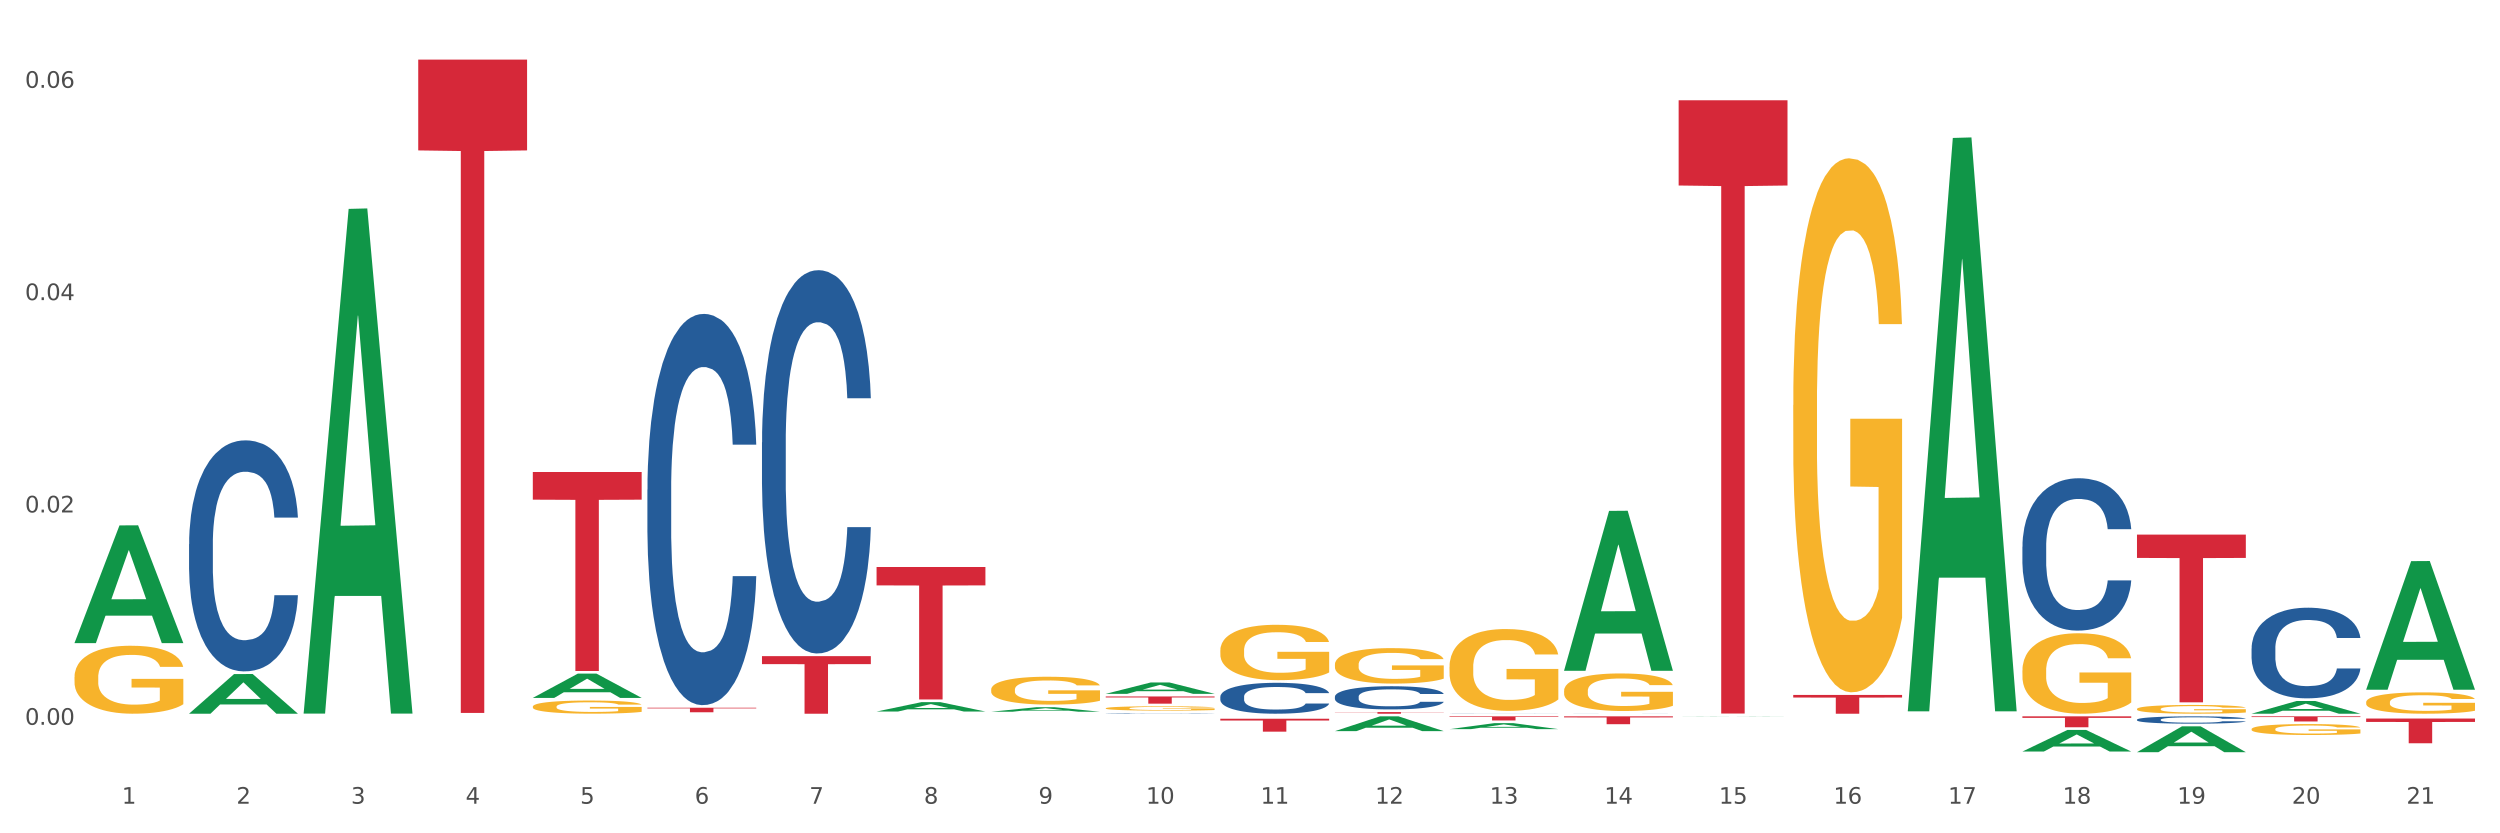 <?xml version="1.0" encoding="utf-8" standalone="no"?>
<!DOCTYPE svg PUBLIC "-//W3C//DTD SVG 1.1//EN"
  "http://www.w3.org/Graphics/SVG/1.1/DTD/svg11.dtd">
<svg xmlns:xlink="http://www.w3.org/1999/xlink" width="1080pt" height="360pt" viewBox="0 0 1080 360" xmlns="http://www.w3.org/2000/svg" version="1.1">
 <rect x="0" y="0" width="1080" height="360" fill="#333333" stroke="none"/>
 <defs>
  <style type="text/css">*{stroke-linejoin: round; stroke-linecap: butt}</style>
 </defs>
 <g id="figure_1">
  <g id="patch_1">
   <path d="M 0 360 
L 1080 360 
L 1080 0 
L 0 0 
z
" style="fill: #ffffff; stroke: #ffffff; stroke-linejoin: miter"/>
  </g>
  <g id="axes_1">
   <g id="matplotlib.axis_1">
    <g id="xtick_1">
     <g id="text_1">
      <!-- 1 -->
      <g style="fill: #4d4d4d" transform="translate(52.633 347.204) scale(0.096 -0.096)">
       <defs>
        <path id="DejaVuSans-31" d="M 794 531 
L 1825 531 
L 1825 4091 
L 703 3866 
L 703 4441 
L 1819 4666 
L 2450 4666 
L 2450 531 
L 3481 531 
L 3481 0 
L 794 0 
L 794 531 
z
" transform="scale(0.016)"/>
       </defs>
       <use xlink:href="#DejaVuSans-31"/>
      </g>
     </g>
    </g>
    <g id="xtick_2">
     <g id="text_2">
      <!-- 2 -->
      <g style="fill: #4d4d4d" transform="translate(102.133 347.204) scale(0.096 -0.096)">
       <defs>
        <path id="DejaVuSans-32" d="M 1228 531 
L 3431 531 
L 3431 0 
L 469 0 
L 469 531 
Q 828 903 1448 1529 
Q 2069 2156 2228 2338 
Q 2531 2678 2651 2914 
Q 2772 3150 2772 3378 
Q 2772 3750 2511 3984 
Q 2250 4219 1831 4219 
Q 1534 4219 1204 4116 
Q 875 4013 500 3803 
L 500 4441 
Q 881 4594 1212 4672 
Q 1544 4750 1819 4750 
Q 2544 4750 2975 4387 
Q 3406 4025 3406 3419 
Q 3406 3131 3298 2873 
Q 3191 2616 2906 2266 
Q 2828 2175 2409 1742 
Q 1991 1309 1228 531 
z
" transform="scale(0.016)"/>
       </defs>
       <use xlink:href="#DejaVuSans-32"/>
      </g>
     </g>
    </g>
    <g id="xtick_3">
     <g id="text_3">
      <!-- 3 -->
      <g style="fill: #4d4d4d" transform="translate(151.633 347.204) scale(0.096 -0.096)">
       <defs>
        <path id="DejaVuSans-33" d="M 2597 2516 
Q 3050 2419 3304 2112 
Q 3559 1806 3559 1356 
Q 3559 666 3084 287 
Q 2609 -91 1734 -91 
Q 1441 -91 1130 -33 
Q 819 25 488 141 
L 488 750 
Q 750 597 1062 519 
Q 1375 441 1716 441 
Q 2309 441 2620 675 
Q 2931 909 2931 1356 
Q 2931 1769 2642 2001 
Q 2353 2234 1838 2234 
L 1294 2234 
L 1294 2753 
L 1863 2753 
Q 2328 2753 2575 2939 
Q 2822 3125 2822 3475 
Q 2822 3834 2567 4026 
Q 2313 4219 1838 4219 
Q 1578 4219 1281 4162 
Q 984 4106 628 3988 
L 628 4550 
Q 988 4650 1302 4700 
Q 1616 4750 1894 4750 
Q 2613 4750 3031 4423 
Q 3450 4097 3450 3541 
Q 3450 3153 3228 2886 
Q 3006 2619 2597 2516 
z
" transform="scale(0.016)"/>
       </defs>
       <use xlink:href="#DejaVuSans-33"/>
      </g>
     </g>
    </g>
    <g id="xtick_4">
     <g id="text_4">
      <!-- 4 -->
      <g style="fill: #4d4d4d" transform="translate(201.133 347.204) scale(0.096 -0.096)">
       <defs>
        <path id="DejaVuSans-34" d="M 2419 4116 
L 825 1625 
L 2419 1625 
L 2419 4116 
z
M 2253 4666 
L 3047 4666 
L 3047 1625 
L 3713 1625 
L 3713 1100 
L 3047 1100 
L 3047 0 
L 2419 0 
L 2419 1100 
L 313 1100 
L 313 1709 
L 2253 4666 
z
" transform="scale(0.016)"/>
       </defs>
       <use xlink:href="#DejaVuSans-34"/>
      </g>
     </g>
    </g>
    <g id="xtick_5">
     <g id="text_5">
      <!-- 5 -->
      <g style="fill: #4d4d4d" transform="translate(250.633 347.204) scale(0.096 -0.096)">
       <defs>
        <path id="DejaVuSans-35" d="M 691 4666 
L 3169 4666 
L 3169 4134 
L 1269 4134 
L 1269 2991 
Q 1406 3038 1543 3061 
Q 1681 3084 1819 3084 
Q 2600 3084 3056 2656 
Q 3513 2228 3513 1497 
Q 3513 744 3044 326 
Q 2575 -91 1722 -91 
Q 1428 -91 1123 -41 
Q 819 9 494 109 
L 494 744 
Q 775 591 1075 516 
Q 1375 441 1709 441 
Q 2250 441 2565 725 
Q 2881 1009 2881 1497 
Q 2881 1984 2565 2268 
Q 2250 2553 1709 2553 
Q 1456 2553 1204 2497 
Q 953 2441 691 2322 
L 691 4666 
z
" transform="scale(0.016)"/>
       </defs>
       <use xlink:href="#DejaVuSans-35"/>
      </g>
     </g>
    </g>
    <g id="xtick_6">
     <g id="text_6">
      <!-- 6 -->
      <g style="fill: #4d4d4d" transform="translate(300.134 347.204) scale(0.096 -0.096)">
       <defs>
        <path id="DejaVuSans-36" d="M 2113 2584 
Q 1688 2584 1439 2293 
Q 1191 2003 1191 1497 
Q 1191 994 1439 701 
Q 1688 409 2113 409 
Q 2538 409 2786 701 
Q 3034 994 3034 1497 
Q 3034 2003 2786 2293 
Q 2538 2584 2113 2584 
z
M 3366 4563 
L 3366 3988 
Q 3128 4100 2886 4159 
Q 2644 4219 2406 4219 
Q 1781 4219 1451 3797 
Q 1122 3375 1075 2522 
Q 1259 2794 1537 2939 
Q 1816 3084 2150 3084 
Q 2853 3084 3261 2657 
Q 3669 2231 3669 1497 
Q 3669 778 3244 343 
Q 2819 -91 2113 -91 
Q 1303 -91 875 529 
Q 447 1150 447 2328 
Q 447 3434 972 4092 
Q 1497 4750 2381 4750 
Q 2619 4750 2861 4703 
Q 3103 4656 3366 4563 
z
" transform="scale(0.016)"/>
       </defs>
       <use xlink:href="#DejaVuSans-36"/>
      </g>
     </g>
    </g>
    <g id="xtick_7">
     <g id="text_7">
      <!-- 7 -->
      <g style="fill: #4d4d4d" transform="translate(349.634 347.204) scale(0.096 -0.096)">
       <defs>
        <path id="DejaVuSans-37" d="M 525 4666 
L 3525 4666 
L 3525 4397 
L 1831 0 
L 1172 0 
L 2766 4134 
L 525 4134 
L 525 4666 
z
" transform="scale(0.016)"/>
       </defs>
       <use xlink:href="#DejaVuSans-37"/>
      </g>
     </g>
    </g>
    <g id="xtick_8">
     <g id="text_8">
      <!-- 8 -->
      <g style="fill: #4d4d4d" transform="translate(399.134 347.204) scale(0.096 -0.096)">
       <defs>
        <path id="DejaVuSans-38" d="M 2034 2216 
Q 1584 2216 1326 1975 
Q 1069 1734 1069 1313 
Q 1069 891 1326 650 
Q 1584 409 2034 409 
Q 2484 409 2743 651 
Q 3003 894 3003 1313 
Q 3003 1734 2745 1975 
Q 2488 2216 2034 2216 
z
M 1403 2484 
Q 997 2584 770 2862 
Q 544 3141 544 3541 
Q 544 4100 942 4425 
Q 1341 4750 2034 4750 
Q 2731 4750 3128 4425 
Q 3525 4100 3525 3541 
Q 3525 3141 3298 2862 
Q 3072 2584 2669 2484 
Q 3125 2378 3379 2068 
Q 3634 1759 3634 1313 
Q 3634 634 3220 271 
Q 2806 -91 2034 -91 
Q 1263 -91 848 271 
Q 434 634 434 1313 
Q 434 1759 690 2068 
Q 947 2378 1403 2484 
z
M 1172 3481 
Q 1172 3119 1398 2916 
Q 1625 2713 2034 2713 
Q 2441 2713 2670 2916 
Q 2900 3119 2900 3481 
Q 2900 3844 2670 4047 
Q 2441 4250 2034 4250 
Q 1625 4250 1398 4047 
Q 1172 3844 1172 3481 
z
" transform="scale(0.016)"/>
       </defs>
       <use xlink:href="#DejaVuSans-38"/>
      </g>
     </g>
    </g>
    <g id="xtick_9">
     <g id="text_9">
      <!-- 9 -->
      <g style="fill: #4d4d4d" transform="translate(448.634 347.204) scale(0.096 -0.096)">
       <defs>
        <path id="DejaVuSans-39" d="M 703 97 
L 703 672 
Q 941 559 1184 500 
Q 1428 441 1663 441 
Q 2288 441 2617 861 
Q 2947 1281 2994 2138 
Q 2813 1869 2534 1725 
Q 2256 1581 1919 1581 
Q 1219 1581 811 2004 
Q 403 2428 403 3163 
Q 403 3881 828 4315 
Q 1253 4750 1959 4750 
Q 2769 4750 3195 4129 
Q 3622 3509 3622 2328 
Q 3622 1225 3098 567 
Q 2575 -91 1691 -91 
Q 1453 -91 1209 -44 
Q 966 3 703 97 
z
M 1959 2075 
Q 2384 2075 2632 2365 
Q 2881 2656 2881 3163 
Q 2881 3666 2632 3958 
Q 2384 4250 1959 4250 
Q 1534 4250 1286 3958 
Q 1038 3666 1038 3163 
Q 1038 2656 1286 2365 
Q 1534 2075 1959 2075 
z
" transform="scale(0.016)"/>
       </defs>
       <use xlink:href="#DejaVuSans-39"/>
      </g>
     </g>
    </g>
    <g id="xtick_10">
     <g id="text_10">
      <!-- 10 -->
      <g style="fill: #4d4d4d" transform="translate(495.079 347.204) scale(0.096 -0.096)">
       <defs>
        <path id="DejaVuSans-30" d="M 2034 4250 
Q 1547 4250 1301 3770 
Q 1056 3291 1056 2328 
Q 1056 1369 1301 889 
Q 1547 409 2034 409 
Q 2525 409 2770 889 
Q 3016 1369 3016 2328 
Q 3016 3291 2770 3770 
Q 2525 4250 2034 4250 
z
M 2034 4750 
Q 2819 4750 3233 4129 
Q 3647 3509 3647 2328 
Q 3647 1150 3233 529 
Q 2819 -91 2034 -91 
Q 1250 -91 836 529 
Q 422 1150 422 2328 
Q 422 3509 836 4129 
Q 1250 4750 2034 4750 
z
" transform="scale(0.016)"/>
       </defs>
       <use xlink:href="#DejaVuSans-31"/>
       <use xlink:href="#DejaVuSans-30" transform="translate(63.623 0)"/>
      </g>
     </g>
    </g>
    <g id="xtick_11">
     <g id="text_11">
      <!-- 11 -->
      <g style="fill: #4d4d4d" transform="translate(544.58 347.204) scale(0.096 -0.096)">
       <use xlink:href="#DejaVuSans-31"/>
       <use xlink:href="#DejaVuSans-31" transform="translate(63.623 0)"/>
      </g>
     </g>
    </g>
    <g id="xtick_12">
     <g id="text_12">
      <!-- 12 -->
      <g style="fill: #4d4d4d" transform="translate(594.08 347.204) scale(0.096 -0.096)">
       <use xlink:href="#DejaVuSans-31"/>
       <use xlink:href="#DejaVuSans-32" transform="translate(63.623 0)"/>
      </g>
     </g>
    </g>
    <g id="xtick_13">
     <g id="text_13">
      <!-- 13 -->
      <g style="fill: #4d4d4d" transform="translate(643.58 347.204) scale(0.096 -0.096)">
       <use xlink:href="#DejaVuSans-31"/>
       <use xlink:href="#DejaVuSans-33" transform="translate(63.623 0)"/>
      </g>
     </g>
    </g>
    <g id="xtick_14">
     <g id="text_14">
      <!-- 14 -->
      <g style="fill: #4d4d4d" transform="translate(693.08 347.204) scale(0.096 -0.096)">
       <use xlink:href="#DejaVuSans-31"/>
       <use xlink:href="#DejaVuSans-34" transform="translate(63.623 0)"/>
      </g>
     </g>
    </g>
    <g id="xtick_15">
     <g id="text_15">
      <!-- 15 -->
      <g style="fill: #4d4d4d" transform="translate(742.58 347.204) scale(0.096 -0.096)">
       <use xlink:href="#DejaVuSans-31"/>
       <use xlink:href="#DejaVuSans-35" transform="translate(63.623 0)"/>
      </g>
     </g>
    </g>
    <g id="xtick_16">
     <g id="text_16">
      <!-- 16 -->
      <g style="fill: #4d4d4d" transform="translate(792.08 347.204) scale(0.096 -0.096)">
       <use xlink:href="#DejaVuSans-31"/>
       <use xlink:href="#DejaVuSans-36" transform="translate(63.623 0)"/>
      </g>
     </g>
    </g>
    <g id="xtick_17">
     <g id="text_17">
      <!-- 17 -->
      <g style="fill: #4d4d4d" transform="translate(841.58 347.204) scale(0.096 -0.096)">
       <use xlink:href="#DejaVuSans-31"/>
       <use xlink:href="#DejaVuSans-37" transform="translate(63.623 0)"/>
      </g>
     </g>
    </g>
    <g id="xtick_18">
     <g id="text_18">
      <!-- 18 -->
      <g style="fill: #4d4d4d" transform="translate(891.08 347.204) scale(0.096 -0.096)">
       <use xlink:href="#DejaVuSans-31"/>
       <use xlink:href="#DejaVuSans-38" transform="translate(63.623 0)"/>
      </g>
     </g>
    </g>
    <g id="xtick_19">
     <g id="text_19">
      <!-- 19 -->
      <g style="fill: #4d4d4d" transform="translate(940.58 347.204) scale(0.096 -0.096)">
       <use xlink:href="#DejaVuSans-31"/>
       <use xlink:href="#DejaVuSans-39" transform="translate(63.623 0)"/>
      </g>
     </g>
    </g>
    <g id="xtick_20">
     <g id="text_20">
      <!-- 20 -->
      <g style="fill: #4d4d4d" transform="translate(990.08 347.204) scale(0.096 -0.096)">
       <use xlink:href="#DejaVuSans-32"/>
       <use xlink:href="#DejaVuSans-30" transform="translate(63.623 0)"/>
      </g>
     </g>
    </g>
    <g id="xtick_21">
     <g id="text_21">
      <!-- 21 -->
      <g style="fill: #4d4d4d" transform="translate(1039.58 347.204) scale(0.096 -0.096)">
       <use xlink:href="#DejaVuSans-32"/>
       <use xlink:href="#DejaVuSans-31" transform="translate(63.623 0)"/>
      </g>
     </g>
    </g>
    <g id="xtick_22"/>
    <g id="xtick_23"/>
    <g id="xtick_24"/>
    <g id="xtick_25"/>
    <g id="xtick_26"/>
    <g id="xtick_27"/>
    <g id="xtick_28"/>
    <g id="xtick_29"/>
    <g id="xtick_30"/>
    <g id="xtick_31"/>
    <g id="xtick_32"/>
    <g id="xtick_33"/>
    <g id="xtick_34"/>
    <g id="xtick_35"/>
    <g id="xtick_36"/>
    <g id="xtick_37"/>
    <g id="xtick_38"/>
    <g id="xtick_39"/>
    <g id="xtick_40"/>
    <g id="xtick_41"/>
   </g>
   <g id="matplotlib.axis_2">
    <g id="ytick_1">
     <g id="text_22">
      <!-- 0.00 -->
      <g style="fill: #4d4d4d" transform="translate(10.8 313.105) scale(0.096 -0.096)">
       <defs>
        <path id="DejaVuSans-2e" d="M 684 794 
L 1344 794 
L 1344 0 
L 684 0 
L 684 794 
z
" transform="scale(0.016)"/>
       </defs>
       <use xlink:href="#DejaVuSans-30"/>
       <use xlink:href="#DejaVuSans-2e" transform="translate(63.623 0)"/>
       <use xlink:href="#DejaVuSans-30" transform="translate(95.41 0)"/>
       <use xlink:href="#DejaVuSans-30" transform="translate(159.033 0)"/>
      </g>
     </g>
    </g>
    <g id="ytick_2">
     <g id="text_23">
      <!-- 0.02 -->
      <g style="fill: #4d4d4d" transform="translate(10.8 221.38) scale(0.096 -0.096)">
       <use xlink:href="#DejaVuSans-30"/>
       <use xlink:href="#DejaVuSans-2e" transform="translate(63.623 0)"/>
       <use xlink:href="#DejaVuSans-30" transform="translate(95.41 0)"/>
       <use xlink:href="#DejaVuSans-32" transform="translate(159.033 0)"/>
      </g>
     </g>
    </g>
    <g id="ytick_3">
     <g id="text_24">
      <!-- 0.04 -->
      <g style="fill: #4d4d4d" transform="translate(10.8 129.654) scale(0.096 -0.096)">
       <use xlink:href="#DejaVuSans-30"/>
       <use xlink:href="#DejaVuSans-2e" transform="translate(63.623 0)"/>
       <use xlink:href="#DejaVuSans-30" transform="translate(95.41 0)"/>
       <use xlink:href="#DejaVuSans-34" transform="translate(159.033 0)"/>
      </g>
     </g>
    </g>
    <g id="ytick_4">
     <g id="text_25">
      <!-- 0.06 -->
      <g style="fill: #4d4d4d" transform="translate(10.8 37.929) scale(0.096 -0.096)">
       <use xlink:href="#DejaVuSans-30"/>
       <use xlink:href="#DejaVuSans-2e" transform="translate(63.623 0)"/>
       <use xlink:href="#DejaVuSans-30" transform="translate(95.41 0)"/>
       <use xlink:href="#DejaVuSans-36" transform="translate(159.033 0)"/>
      </g>
     </g>
    </g>
    <g id="ytick_5"/>
    <g id="ytick_6"/>
    <g id="ytick_7"/>
   </g>
   <g id="PolyCollection_1">
    <path d="M 32.175 277.728 
L 32.223 277.68 
L 51.615 226.974 
L 59.663 226.926 
L 79.2 277.824 
L 69.892 277.824 
L 65.674 265.971 
L 45.652 265.971 
L 45.507 266.163 
L 41.435 277.824 
L 32.175 277.824 
L 32.175 277.728 
L 48.173 258.898 
L 63.153 258.851 
L 55.736 237.775 
L 55.639 237.679 
L 55.542 237.823 
L 48.125 258.851 
L 48.173 258.898 
L 32.175 277.728 
z
" clip-path="url(#pbe961be195)" style="fill: #109648"/>
    <path d="M 873.675 289.627 
L 873.731 289.595 
L 873.731 288.453 
L 873.842 287.469 
L 874.397 285.088 
L 875.23 283.12 
L 875.84 282.072 
L 876.451 281.215 
L 877.173 280.358 
L 878.061 279.47 
L 879.671 278.168 
L 880.67 277.502 
L 881.892 276.803 
L 884.113 275.788 
L 885.723 275.216 
L 887.388 274.74 
L 890.109 274.169 
L 891.885 273.915 
L 893.773 273.724 
L 896.049 273.597 
L 897.77 273.566 
L 901.546 273.661 
L 904.766 273.947 
L 906.32 274.169 
L 908.319 274.55 
L 909.374 274.804 
L 911.095 275.311 
L 912.872 275.978 
L 914.093 276.549 
L 915.925 277.629 
L 917.313 278.708 
L 918.59 280.041 
L 919.256 280.961 
L 919.756 281.819 
L 920.2 282.803 
L 920.644 284.358 
L 910.651 284.358 
L 910.262 283.247 
L 909.652 282.199 
L 908.763 281.184 
L 907.986 280.549 
L 906.654 279.755 
L 905.432 279.247 
L 904.155 278.867 
L 902.601 278.549 
L 901.379 278.39 
L 899.658 278.263 
L 896.271 278.295 
L 893.995 278.549 
L 892.441 278.867 
L 891.441 279.152 
L 890.553 279.47 
L 889.554 279.914 
L 888.388 280.581 
L 887.555 281.184 
L 886.722 281.945 
L 886.056 282.707 
L 885.445 283.596 
L 884.945 284.548 
L 884.557 285.532 
L 884.224 286.739 
L 883.946 288.738 
L 883.946 293.087 
L 884.057 294.071 
L 884.335 295.372 
L 884.668 296.356 
L 885.223 297.531 
L 885.723 298.324 
L 886.667 299.467 
L 887.721 300.419 
L 888.554 301.022 
L 889.387 301.53 
L 890.831 302.229 
L 892.441 302.8 
L 893.829 303.149 
L 895.716 303.466 
L 896.993 303.593 
L 898.104 303.657 
L 900.824 303.657 
L 902.767 303.562 
L 904.932 303.34 
L 906.598 303.054 
L 907.986 302.705 
L 909.541 302.133 
L 910.54 301.594 
L 910.54 294.96 
L 898.326 294.928 
L 898.326 290.516 
L 920.7 290.516 
L 920.7 303.466 
L 919.756 304.133 
L 918.701 304.736 
L 917.591 305.276 
L 915.925 305.942 
L 913.927 306.577 
L 912.15 307.022 
L 910.262 307.402 
L 908.042 307.752 
L 905.155 308.069 
L 903.378 308.196 
L 901.157 308.291 
L 898.548 308.323 
L 896.271 308.26 
L 894.051 308.101 
L 891.719 307.815 
L 889.443 307.402 
L 887.721 306.99 
L 886 306.482 
L 884.168 305.815 
L 882.725 305.181 
L 881.614 304.609 
L 880.393 303.879 
L 879.06 302.927 
L 878.061 302.07 
L 877.173 301.181 
L 876.229 300.038 
L 875.563 299.054 
L 874.896 297.816 
L 874.508 296.896 
L 874.064 295.468 
L 873.731 293.468 
L 873.675 289.627 
z
" clip-path="url(#pbe961be195)" style="fill: #f7b32b"/>
    <path d="M 923.175 306.287 
L 923.231 306.284 
L 923.231 306.159 
L 923.342 306.052 
L 923.897 305.793 
L 924.73 305.578 
L 925.34 305.464 
L 925.951 305.371 
L 926.673 305.278 
L 927.561 305.181 
L 929.171 305.039 
L 930.17 304.967 
L 931.392 304.891 
L 933.613 304.78 
L 935.223 304.718 
L 936.888 304.666 
L 939.609 304.604 
L 941.385 304.576 
L 943.273 304.555 
L 945.549 304.542 
L 947.27 304.538 
L 951.046 304.548 
L 954.266 304.58 
L 955.82 304.604 
L 957.819 304.645 
L 958.874 304.673 
L 960.595 304.728 
L 962.372 304.801 
L 963.593 304.863 
L 965.425 304.981 
L 966.813 305.098 
L 968.09 305.243 
L 968.756 305.343 
L 969.256 305.437 
L 969.7 305.544 
L 970.144 305.713 
L 960.151 305.713 
L 959.762 305.592 
L 959.152 305.478 
L 958.263 305.368 
L 957.486 305.299 
L 956.154 305.212 
L 954.932 305.157 
L 953.655 305.115 
L 952.101 305.081 
L 950.879 305.063 
L 949.158 305.05 
L 945.771 305.053 
L 943.495 305.081 
L 941.941 305.115 
L 940.941 305.146 
L 940.053 305.181 
L 939.054 305.229 
L 937.888 305.302 
L 937.055 305.368 
L 936.222 305.451 
L 935.556 305.534 
L 934.945 305.63 
L 934.445 305.734 
L 934.057 305.841 
L 933.724 305.973 
L 933.446 306.19 
L 933.446 306.664 
L 933.557 306.771 
L 933.835 306.913 
L 934.168 307.02 
L 934.723 307.148 
L 935.223 307.234 
L 936.167 307.359 
L 937.221 307.462 
L 938.054 307.528 
L 938.887 307.583 
L 940.331 307.659 
L 941.941 307.722 
L 943.329 307.76 
L 945.216 307.794 
L 946.493 307.808 
L 947.604 307.815 
L 950.324 307.815 
L 952.267 307.805 
L 954.432 307.78 
L 956.098 307.749 
L 957.486 307.711 
L 959.041 307.649 
L 960.04 307.59 
L 960.04 306.868 
L 947.826 306.864 
L 947.826 306.384 
L 970.2 306.384 
L 970.2 307.794 
L 969.256 307.867 
L 968.201 307.932 
L 967.091 307.991 
L 965.425 308.064 
L 963.427 308.133 
L 961.65 308.181 
L 959.762 308.223 
L 957.542 308.261 
L 954.655 308.295 
L 952.878 308.309 
L 950.657 308.32 
L 948.048 308.323 
L 945.771 308.316 
L 943.551 308.299 
L 941.219 308.268 
L 938.943 308.223 
L 937.221 308.178 
L 935.5 308.123 
L 933.668 308.05 
L 932.225 307.981 
L 931.114 307.919 
L 929.893 307.839 
L 928.56 307.735 
L 927.561 307.642 
L 926.673 307.545 
L 925.729 307.421 
L 925.063 307.314 
L 924.396 307.179 
L 924.008 307.079 
L 923.564 306.923 
L 923.231 306.705 
L 923.175 306.287 
z
" clip-path="url(#pbe961be195)" style="fill: #f7b32b"/>
    <path d="M 972.675 314.982 
L 972.731 314.977 
L 972.731 314.822 
L 972.842 314.688 
L 973.397 314.364 
L 974.23 314.096 
L 974.84 313.954 
L 975.451 313.837 
L 976.173 313.72 
L 977.061 313.599 
L 978.671 313.422 
L 979.67 313.332 
L 980.892 313.236 
L 983.113 313.098 
L 984.723 313.02 
L 986.388 312.956 
L 989.109 312.878 
L 990.885 312.843 
L 992.773 312.817 
L 995.049 312.8 
L 996.77 312.796 
L 1000.546 312.809 
L 1003.766 312.848 
L 1005.32 312.878 
L 1007.319 312.93 
L 1008.374 312.964 
L 1010.095 313.033 
L 1011.872 313.124 
L 1013.093 313.202 
L 1014.925 313.349 
L 1016.313 313.496 
L 1017.59 313.677 
L 1018.256 313.802 
L 1018.756 313.919 
L 1019.2 314.053 
L 1019.644 314.265 
L 1009.651 314.265 
L 1009.262 314.113 
L 1008.652 313.971 
L 1007.763 313.833 
L 1006.986 313.746 
L 1005.654 313.638 
L 1004.432 313.569 
L 1003.155 313.517 
L 1001.601 313.474 
L 1000.379 313.452 
L 998.658 313.435 
L 995.271 313.44 
L 992.995 313.474 
L 991.441 313.517 
L 990.441 313.556 
L 989.553 313.599 
L 988.554 313.66 
L 987.388 313.751 
L 986.555 313.833 
L 985.722 313.936 
L 985.056 314.04 
L 984.445 314.161 
L 983.945 314.291 
L 983.557 314.425 
L 983.224 314.589 
L 982.946 314.861 
L 982.946 315.453 
L 983.057 315.587 
L 983.335 315.764 
L 983.668 315.898 
L 984.223 316.058 
L 984.723 316.166 
L 985.667 316.321 
L 986.721 316.451 
L 987.554 316.533 
L 988.387 316.602 
L 989.831 316.697 
L 991.441 316.775 
L 992.829 316.822 
L 994.716 316.865 
L 995.993 316.883 
L 997.104 316.891 
L 999.824 316.891 
L 1001.767 316.878 
L 1003.932 316.848 
L 1005.598 316.809 
L 1006.986 316.762 
L 1008.541 316.684 
L 1009.54 316.61 
L 1009.54 315.708 
L 997.326 315.703 
L 997.326 315.103 
L 1019.7 315.103 
L 1019.7 316.865 
L 1018.756 316.956 
L 1017.701 317.038 
L 1016.591 317.112 
L 1014.925 317.202 
L 1012.927 317.289 
L 1011.15 317.349 
L 1009.262 317.401 
L 1007.042 317.449 
L 1004.155 317.492 
L 1002.378 317.509 
L 1000.157 317.522 
L 997.548 317.526 
L 995.271 317.518 
L 993.051 317.496 
L 990.719 317.457 
L 988.443 317.401 
L 986.721 317.345 
L 985 317.276 
L 983.168 317.185 
L 981.725 317.099 
L 980.614 317.021 
L 979.393 316.922 
L 978.06 316.792 
L 977.061 316.675 
L 976.173 316.554 
L 975.229 316.399 
L 974.563 316.265 
L 973.896 316.096 
L 973.508 315.971 
L 973.064 315.777 
L 972.731 315.505 
L 972.675 314.982 
z
" clip-path="url(#pbe961be195)" style="fill: #f7b32b"/>
    <path d="M 1022.175 303.364 
L 1022.231 303.356 
L 1022.231 303.053 
L 1022.342 302.792 
L 1022.897 302.16 
L 1023.73 301.638 
L 1024.34 301.36 
L 1024.951 301.133 
L 1025.673 300.906 
L 1026.561 300.67 
L 1028.171 300.325 
L 1029.17 300.148 
L 1030.392 299.963 
L 1032.613 299.694 
L 1034.223 299.542 
L 1035.888 299.416 
L 1038.609 299.264 
L 1040.385 299.197 
L 1042.273 299.146 
L 1044.549 299.113 
L 1046.27 299.104 
L 1050.046 299.129 
L 1053.266 299.205 
L 1054.82 299.264 
L 1056.819 299.365 
L 1057.874 299.433 
L 1059.595 299.567 
L 1061.372 299.744 
L 1062.593 299.896 
L 1064.425 300.182 
L 1065.813 300.468 
L 1067.09 300.822 
L 1067.756 301.066 
L 1068.256 301.293 
L 1068.7 301.554 
L 1069.144 301.967 
L 1059.151 301.967 
L 1058.762 301.672 
L 1058.152 301.394 
L 1057.263 301.125 
L 1056.486 300.956 
L 1055.154 300.746 
L 1053.932 300.611 
L 1052.655 300.51 
L 1051.101 300.426 
L 1049.879 300.384 
L 1048.158 300.35 
L 1044.771 300.359 
L 1042.495 300.426 
L 1040.941 300.51 
L 1039.941 300.586 
L 1039.053 300.67 
L 1038.054 300.788 
L 1036.888 300.965 
L 1036.055 301.125 
L 1035.222 301.327 
L 1034.556 301.529 
L 1033.945 301.765 
L 1033.445 302.017 
L 1033.057 302.278 
L 1032.724 302.598 
L 1032.446 303.128 
L 1032.446 304.282 
L 1032.557 304.543 
L 1032.835 304.888 
L 1033.168 305.149 
L 1033.723 305.461 
L 1034.223 305.671 
L 1035.167 305.974 
L 1036.221 306.227 
L 1037.054 306.387 
L 1037.887 306.521 
L 1039.331 306.707 
L 1040.941 306.858 
L 1042.329 306.951 
L 1044.216 307.035 
L 1045.493 307.069 
L 1046.604 307.085 
L 1049.324 307.085 
L 1051.267 307.06 
L 1053.432 307.001 
L 1055.098 306.925 
L 1056.486 306.833 
L 1058.041 306.681 
L 1059.04 306.538 
L 1059.04 304.779 
L 1046.826 304.77 
L 1046.826 303.6 
L 1069.2 303.6 
L 1069.2 307.035 
L 1068.256 307.212 
L 1067.201 307.372 
L 1066.091 307.515 
L 1064.425 307.692 
L 1062.427 307.86 
L 1060.65 307.978 
L 1058.762 308.079 
L 1056.542 308.171 
L 1053.655 308.256 
L 1051.878 308.289 
L 1049.657 308.315 
L 1047.048 308.323 
L 1044.771 308.306 
L 1042.551 308.264 
L 1040.219 308.188 
L 1037.943 308.079 
L 1036.221 307.969 
L 1034.5 307.835 
L 1032.668 307.658 
L 1031.225 307.49 
L 1030.114 307.338 
L 1028.893 307.144 
L 1027.56 306.892 
L 1026.561 306.664 
L 1025.673 306.429 
L 1024.729 306.126 
L 1024.063 305.865 
L 1023.396 305.536 
L 1023.008 305.292 
L 1022.564 304.913 
L 1022.231 304.383 
L 1022.175 303.364 
z
" clip-path="url(#pbe961be195)" style="fill: #f7b32b"/>
    <path d="M 279.675 211.545 
L 279.731 211.391 
L 279.731 207.069 
L 279.897 201.204 
L 280.509 190.399 
L 281.287 182.219 
L 282.621 172.649 
L 283.344 168.636 
L 284.289 164.16 
L 286.234 156.905 
L 288.457 150.731 
L 290.014 147.335 
L 291.181 145.175 
L 293.794 141.316 
L 295.294 139.618 
L 296.851 138.229 
L 298.185 137.303 
L 300.408 136.222 
L 302.187 135.759 
L 304.244 135.605 
L 305.967 135.759 
L 308.246 136.377 
L 311.581 138.229 
L 312.859 139.309 
L 314.582 141.161 
L 316.361 143.631 
L 317.806 146.101 
L 319.474 149.651 
L 321.197 154.281 
L 322.865 160.147 
L 324.032 165.549 
L 324.977 171.26 
L 325.811 178.206 
L 326.422 185.769 
L 326.7 192.097 
L 316.528 192.097 
L 316.25 186.386 
L 315.694 180.212 
L 315.138 176.045 
L 314.527 172.649 
L 313.582 168.79 
L 312.748 166.321 
L 311.359 163.388 
L 310.08 161.536 
L 309.024 160.455 
L 307.745 159.529 
L 305.022 158.603 
L 303.076 158.603 
L 301.853 158.912 
L 300.353 159.684 
L 299.074 160.764 
L 297.573 162.616 
L 296.406 164.623 
L 295.239 167.247 
L 294.572 169.099 
L 293.571 172.495 
L 292.904 175.273 
L 292.015 180.058 
L 291.515 183.454 
L 290.625 192.252 
L 290.236 198.734 
L 290.069 203.21 
L 289.958 208.15 
L 289.958 232.228 
L 290.292 243.033 
L 290.57 247.663 
L 291.014 252.911 
L 291.848 259.703 
L 293.071 266.34 
L 294.349 271.125 
L 295.406 274.057 
L 296.406 276.218 
L 297.407 277.916 
L 298.63 279.46 
L 299.63 280.386 
L 301.131 281.312 
L 302.91 281.775 
L 304.299 281.775 
L 307.134 281.003 
L 308.413 280.231 
L 309.635 279.151 
L 310.969 277.453 
L 312.026 275.601 
L 312.637 274.212 
L 313.637 271.279 
L 314.416 268.192 
L 315.083 264.642 
L 315.527 261.555 
L 316.028 256.925 
L 316.417 251.677 
L 316.528 248.898 
L 326.7 248.898 
L 326.478 254.455 
L 326.089 259.857 
L 325.31 267.112 
L 324.699 271.279 
L 323.754 276.373 
L 322.753 280.695 
L 321.364 285.479 
L 320.085 289.029 
L 318.751 292.117 
L 317.306 294.895 
L 314.694 298.754 
L 313.749 299.834 
L 311.748 301.686 
L 310.191 302.767 
L 307.912 303.847 
L 305.578 304.465 
L 303.132 304.619 
L 300.964 304.31 
L 298.574 303.384 
L 297.073 302.458 
L 295.406 301.069 
L 293.46 298.908 
L 291.626 296.284 
L 289.903 293.197 
L 288.291 289.647 
L 286.79 285.634 
L 284.844 278.997 
L 283.399 272.514 
L 282.343 266.494 
L 281.62 261.401 
L 280.898 254.918 
L 280.509 250.442 
L 279.897 239.637 
L 279.675 229.604 
L 279.675 211.545 
z
" clip-path="url(#pbe961be195)" style="fill: #255c99"/>
    <path d="M 230.175 203.914 
L 277.2 203.914 
L 277.2 215.857 
L 258.702 215.938 
L 258.702 289.861 
L 248.562 289.861 
L 248.562 215.938 
L 230.175 215.857 
L 230.175 203.994 
L 230.175 203.914 
z
" clip-path="url(#pbe961be195)" style="fill: #d62839"/>
    <path d="M 774.675 174.987 
L 774.731 174.776 
L 774.731 167.191 
L 774.842 160.66 
L 775.397 144.858 
L 776.23 131.795 
L 776.84 124.842 
L 777.451 119.153 
L 778.173 113.464 
L 779.061 107.565 
L 780.671 98.926 
L 781.67 94.502 
L 782.892 89.867 
L 785.113 83.124 
L 786.723 79.332 
L 788.388 76.172 
L 791.109 72.379 
L 792.885 70.694 
L 794.773 69.429 
L 797.049 68.587 
L 798.77 68.376 
L 802.546 69.008 
L 805.766 70.904 
L 807.32 72.379 
L 809.319 74.907 
L 810.374 76.593 
L 812.095 79.964 
L 813.872 84.389 
L 815.093 88.181 
L 816.925 95.345 
L 818.313 102.508 
L 819.59 111.357 
L 820.256 117.467 
L 820.756 123.156 
L 821.2 129.688 
L 821.644 140.012 
L 811.651 140.012 
L 811.262 132.637 
L 810.652 125.684 
L 809.763 118.942 
L 808.986 114.728 
L 807.654 109.461 
L 806.432 106.09 
L 805.155 103.562 
L 803.601 101.455 
L 802.379 100.401 
L 800.658 99.558 
L 797.271 99.769 
L 794.995 101.455 
L 793.441 103.562 
L 792.441 105.458 
L 791.553 107.565 
L 790.554 110.515 
L 789.388 114.939 
L 788.555 118.942 
L 787.722 123.999 
L 787.056 129.056 
L 786.445 134.955 
L 785.945 141.276 
L 785.557 147.807 
L 785.224 155.814 
L 784.946 169.087 
L 784.946 197.952 
L 785.057 204.484 
L 785.335 213.122 
L 785.668 219.654 
L 786.223 227.449 
L 786.723 232.717 
L 787.667 240.302 
L 788.721 246.622 
L 789.554 250.625 
L 790.387 253.997 
L 791.831 258.632 
L 793.441 262.424 
L 794.829 264.742 
L 796.716 266.849 
L 797.993 267.692 
L 799.104 268.113 
L 801.824 268.113 
L 803.767 267.481 
L 805.932 266.006 
L 807.598 264.11 
L 808.986 261.792 
L 810.541 258 
L 811.54 254.418 
L 811.54 210.383 
L 799.326 210.172 
L 799.326 180.886 
L 821.7 180.886 
L 821.7 266.849 
L 820.756 271.273 
L 819.701 275.277 
L 818.591 278.858 
L 816.925 283.283 
L 814.927 287.497 
L 813.15 290.446 
L 811.262 292.975 
L 809.042 295.292 
L 806.155 297.399 
L 804.378 298.242 
L 802.157 298.874 
L 799.548 299.085 
L 797.271 298.664 
L 795.051 297.61 
L 792.719 295.714 
L 790.443 292.975 
L 788.721 290.236 
L 787 286.865 
L 785.168 282.44 
L 783.725 278.226 
L 782.614 274.434 
L 781.393 269.588 
L 780.06 263.267 
L 779.061 257.578 
L 778.173 251.679 
L 777.229 244.094 
L 776.563 237.563 
L 775.896 229.345 
L 775.508 223.235 
L 775.064 213.754 
L 774.731 200.481 
L 774.675 174.987 
z
" clip-path="url(#pbe961be195)" style="fill: #f7b32b"/>
    <path d="M 279.675 305.754 
L 326.7 305.754 
L 326.7 306.025 
L 308.202 306.027 
L 308.202 307.704 
L 298.062 307.704 
L 298.062 306.027 
L 279.675 306.025 
L 279.675 305.756 
L 279.675 305.754 
z
" clip-path="url(#pbe961be195)" style="fill: #d62839"/>
    <path d="M 378.675 244.93 
L 425.7 244.93 
L 425.7 252.885 
L 407.202 252.939 
L 407.202 302.179 
L 397.062 302.179 
L 397.062 252.939 
L 378.675 252.885 
L 378.675 244.983 
L 378.675 244.93 
z
" clip-path="url(#pbe961be195)" style="fill: #d62839"/>
    <path d="M 477.675 300.875 
L 524.7 300.875 
L 524.7 301.306 
L 506.202 301.309 
L 506.202 303.974 
L 496.062 303.974 
L 496.062 301.309 
L 477.675 301.306 
L 477.675 300.878 
L 477.675 300.875 
z
" clip-path="url(#pbe961be195)" style="fill: #d62839"/>
    <path d="M 527.175 310.501 
L 574.2 310.501 
L 574.2 311.275 
L 555.702 311.28 
L 555.702 316.07 
L 545.562 316.07 
L 545.562 311.28 
L 527.175 311.275 
L 527.175 310.506 
L 527.175 310.501 
z
" clip-path="url(#pbe961be195)" style="fill: #d62839"/>
    <path d="M 576.675 307.609 
L 623.7 307.609 
L 623.7 307.708 
L 605.202 307.709 
L 605.202 308.323 
L 595.062 308.323 
L 595.062 307.709 
L 576.675 307.708 
L 576.675 307.61 
L 576.675 307.609 
z
" clip-path="url(#pbe961be195)" style="fill: #d62839"/>
    <path d="M 626.175 309.458 
L 673.2 309.458 
L 673.2 309.707 
L 654.702 309.708 
L 654.702 311.249 
L 644.562 311.249 
L 644.562 309.708 
L 626.175 309.707 
L 626.175 309.459 
L 626.175 309.458 
z
" clip-path="url(#pbe961be195)" style="fill: #d62839"/>
    <path d="M 675.675 309.458 
L 722.7 309.458 
L 722.7 309.93 
L 704.202 309.934 
L 704.202 312.858 
L 694.062 312.858 
L 694.062 309.934 
L 675.675 309.93 
L 675.675 309.461 
L 675.675 309.458 
z
" clip-path="url(#pbe961be195)" style="fill: #d62839"/>
    <path d="M 329.175 283.443 
L 376.2 283.443 
L 376.2 286.9 
L 357.702 286.924 
L 357.702 308.323 
L 347.562 308.323 
L 347.562 286.924 
L 329.175 286.9 
L 329.175 283.466 
L 329.175 283.443 
z
" clip-path="url(#pbe961be195)" style="fill: #d62839"/>
    <path d="M 725.175 43.319 
L 772.2 43.319 
L 772.2 80.137 
L 753.702 80.386 
L 753.702 308.259 
L 743.562 308.259 
L 743.562 80.386 
L 725.175 80.137 
L 725.175 43.568 
L 725.175 43.319 
z
" clip-path="url(#pbe961be195)" style="fill: #d62839"/>
    <path d="M 675.675 298.429 
L 675.731 298.414 
L 675.731 297.88 
L 675.842 297.421 
L 676.397 296.309 
L 677.23 295.389 
L 677.84 294.9 
L 678.451 294.5 
L 679.173 294.099 
L 680.061 293.684 
L 681.671 293.076 
L 682.67 292.765 
L 683.892 292.438 
L 686.113 291.964 
L 687.723 291.697 
L 689.388 291.474 
L 692.109 291.207 
L 693.885 291.089 
L 695.773 291 
L 698.049 290.941 
L 699.77 290.926 
L 703.546 290.97 
L 706.766 291.104 
L 708.32 291.207 
L 710.319 291.385 
L 711.374 291.504 
L 713.095 291.741 
L 714.872 292.053 
L 716.093 292.32 
L 717.925 292.824 
L 719.313 293.328 
L 720.59 293.951 
L 721.256 294.381 
L 721.756 294.781 
L 722.2 295.241 
L 722.644 295.968 
L 712.651 295.968 
L 712.262 295.449 
L 711.652 294.959 
L 710.763 294.485 
L 709.986 294.188 
L 708.654 293.817 
L 707.432 293.58 
L 706.155 293.402 
L 704.601 293.254 
L 703.379 293.18 
L 701.658 293.12 
L 698.271 293.135 
L 695.995 293.254 
L 694.441 293.402 
L 693.441 293.536 
L 692.553 293.684 
L 691.554 293.892 
L 690.388 294.203 
L 689.555 294.485 
L 688.722 294.841 
L 688.056 295.196 
L 687.445 295.612 
L 686.945 296.057 
L 686.557 296.516 
L 686.224 297.08 
L 685.946 298.014 
L 685.946 300.046 
L 686.057 300.505 
L 686.335 301.113 
L 686.668 301.573 
L 687.223 302.122 
L 687.723 302.492 
L 688.667 303.026 
L 689.721 303.471 
L 690.554 303.753 
L 691.387 303.99 
L 692.831 304.316 
L 694.441 304.583 
L 695.829 304.746 
L 697.716 304.895 
L 698.993 304.954 
L 700.104 304.984 
L 702.824 304.984 
L 704.767 304.939 
L 706.932 304.835 
L 708.598 304.702 
L 709.986 304.539 
L 711.541 304.272 
L 712.54 304.02 
L 712.54 300.92 
L 700.326 300.906 
L 700.326 298.844 
L 722.7 298.844 
L 722.7 304.895 
L 721.756 305.206 
L 720.701 305.488 
L 719.591 305.74 
L 717.925 306.051 
L 715.927 306.348 
L 714.15 306.555 
L 712.262 306.733 
L 710.042 306.896 
L 707.155 307.045 
L 705.378 307.104 
L 703.157 307.149 
L 700.548 307.163 
L 698.271 307.134 
L 696.051 307.06 
L 693.719 306.926 
L 691.443 306.733 
L 689.721 306.541 
L 688 306.303 
L 686.168 305.992 
L 684.725 305.695 
L 683.614 305.428 
L 682.393 305.087 
L 681.06 304.642 
L 680.061 304.242 
L 679.173 303.827 
L 678.229 303.293 
L 677.563 302.833 
L 676.896 302.255 
L 676.508 301.825 
L 676.064 301.158 
L 675.731 300.223 
L 675.675 298.429 
z
" clip-path="url(#pbe961be195)" style="fill: #f7b32b"/>
    <path d="M 576.675 287.07 
L 576.731 287.056 
L 576.731 286.553 
L 576.842 286.119 
L 577.397 285.069 
L 578.23 284.201 
L 578.84 283.739 
L 579.451 283.361 
L 580.173 282.983 
L 581.061 282.591 
L 582.671 282.017 
L 583.67 281.723 
L 584.892 281.415 
L 587.113 280.968 
L 588.723 280.716 
L 590.388 280.506 
L 593.109 280.254 
L 594.885 280.142 
L 596.773 280.058 
L 599.049 280.002 
L 600.77 279.988 
L 604.546 280.03 
L 607.766 280.156 
L 609.32 280.254 
L 611.319 280.422 
L 612.374 280.534 
L 614.095 280.758 
L 615.872 281.052 
L 617.093 281.303 
L 618.925 281.779 
L 620.313 282.255 
L 621.59 282.843 
L 622.256 283.249 
L 622.756 283.627 
L 623.2 284.061 
L 623.644 284.747 
L 613.651 284.747 
L 613.262 284.257 
L 612.652 283.795 
L 611.763 283.347 
L 610.986 283.067 
L 609.654 282.717 
L 608.432 282.493 
L 607.155 282.325 
L 605.601 282.185 
L 604.379 282.115 
L 602.658 282.059 
L 599.271 282.073 
L 596.995 282.185 
L 595.441 282.325 
L 594.441 282.451 
L 593.553 282.591 
L 592.554 282.787 
L 591.388 283.081 
L 590.555 283.347 
L 589.722 283.683 
L 589.056 284.019 
L 588.445 284.411 
L 587.945 284.831 
L 587.557 285.265 
L 587.224 285.797 
L 586.946 286.679 
L 586.946 288.596 
L 587.057 289.03 
L 587.335 289.604 
L 587.668 290.038 
L 588.223 290.556 
L 588.723 290.906 
L 589.667 291.41 
L 590.721 291.83 
L 591.554 292.096 
L 592.387 292.32 
L 593.831 292.628 
L 595.441 292.879 
L 596.829 293.033 
L 598.716 293.173 
L 599.993 293.229 
L 601.104 293.257 
L 603.824 293.257 
L 605.767 293.215 
L 607.932 293.117 
L 609.598 292.991 
L 610.986 292.838 
L 612.541 292.586 
L 613.54 292.348 
L 613.54 289.422 
L 601.326 289.408 
L 601.326 287.462 
L 623.7 287.462 
L 623.7 293.173 
L 622.756 293.467 
L 621.701 293.733 
L 620.591 293.971 
L 618.925 294.265 
L 616.927 294.545 
L 615.15 294.741 
L 613.262 294.909 
L 611.042 295.063 
L 608.155 295.203 
L 606.378 295.259 
L 604.157 295.301 
L 601.548 295.315 
L 599.271 295.287 
L 597.051 295.217 
L 594.719 295.091 
L 592.443 294.909 
L 590.721 294.727 
L 589 294.503 
L 587.168 294.209 
L 585.725 293.929 
L 584.614 293.677 
L 583.393 293.355 
L 582.06 292.935 
L 581.061 292.558 
L 580.173 292.166 
L 579.229 291.662 
L 578.563 291.228 
L 577.896 290.682 
L 577.508 290.276 
L 577.064 289.646 
L 576.731 288.764 
L 576.675 287.07 
z
" clip-path="url(#pbe961be195)" style="fill: #f7b32b"/>
    <path d="M 329.175 191.12 
L 329.231 190.968 
L 329.231 186.734 
L 329.397 180.987 
L 330.009 170.402 
L 330.787 162.387 
L 332.121 153.011 
L 332.844 149.079 
L 333.789 144.694 
L 335.734 137.586 
L 337.957 131.537 
L 339.514 128.21 
L 340.681 126.093 
L 343.294 122.312 
L 344.794 120.649 
L 346.351 119.288 
L 347.685 118.38 
L 349.908 117.322 
L 351.687 116.868 
L 353.744 116.717 
L 355.467 116.868 
L 357.746 117.473 
L 361.081 119.288 
L 362.359 120.346 
L 364.082 122.161 
L 365.861 124.581 
L 367.306 127 
L 368.974 130.478 
L 370.697 135.015 
L 372.365 140.762 
L 373.532 146.055 
L 374.477 151.65 
L 375.311 158.455 
L 375.922 165.865 
L 376.2 172.065 
L 366.028 172.065 
L 365.75 166.47 
L 365.194 160.421 
L 364.638 156.338 
L 364.027 153.011 
L 363.082 149.23 
L 362.248 146.811 
L 360.859 143.937 
L 359.58 142.123 
L 358.524 141.064 
L 357.245 140.157 
L 354.522 139.249 
L 352.576 139.249 
L 351.353 139.552 
L 349.853 140.308 
L 348.574 141.367 
L 347.073 143.181 
L 345.906 145.147 
L 344.739 147.718 
L 344.072 149.533 
L 343.071 152.86 
L 342.404 155.582 
L 341.515 160.27 
L 341.015 163.597 
L 340.125 172.216 
L 339.736 178.568 
L 339.569 182.953 
L 339.458 187.793 
L 339.458 211.384 
L 339.792 221.969 
L 340.07 226.506 
L 340.514 231.648 
L 341.348 238.302 
L 342.571 244.804 
L 343.849 249.492 
L 344.906 252.366 
L 345.906 254.483 
L 346.907 256.146 
L 348.13 257.658 
L 349.13 258.566 
L 350.631 259.473 
L 352.41 259.927 
L 353.799 259.927 
L 356.634 259.171 
L 357.913 258.415 
L 359.135 257.356 
L 360.469 255.693 
L 361.526 253.878 
L 362.137 252.517 
L 363.137 249.644 
L 363.916 246.619 
L 364.583 243.141 
L 365.027 240.116 
L 365.528 235.58 
L 365.917 230.438 
L 366.028 227.716 
L 376.2 227.716 
L 375.978 233.16 
L 375.589 238.453 
L 374.81 245.561 
L 374.199 249.644 
L 373.254 254.634 
L 372.253 258.868 
L 370.864 263.556 
L 369.585 267.034 
L 368.251 270.059 
L 366.806 272.781 
L 364.194 276.562 
L 363.249 277.62 
L 361.248 279.435 
L 359.691 280.493 
L 357.412 281.552 
L 355.078 282.157 
L 352.632 282.308 
L 350.464 282.006 
L 348.074 281.098 
L 346.573 280.191 
L 344.906 278.83 
L 342.96 276.713 
L 341.126 274.142 
L 339.403 271.118 
L 337.791 267.639 
L 336.29 263.707 
L 334.344 257.205 
L 332.899 250.853 
L 331.843 244.956 
L 331.12 239.965 
L 330.398 233.614 
L 330.009 229.228 
L 329.397 218.642 
L 329.175 208.813 
L 329.175 191.12 
z
" clip-path="url(#pbe961be195)" style="fill: #255c99"/>
    <path d="M 477.675 308.214 
L 477.731 308.214 
L 477.731 308.209 
L 477.897 308.202 
L 478.509 308.189 
L 479.287 308.179 
L 480.621 308.168 
L 481.344 308.163 
L 482.289 308.158 
L 484.234 308.15 
L 486.457 308.142 
L 488.014 308.138 
L 489.181 308.136 
L 491.794 308.131 
L 493.294 308.129 
L 494.851 308.128 
L 496.185 308.127 
L 498.408 308.125 
L 500.187 308.125 
L 502.244 308.125 
L 503.967 308.125 
L 506.246 308.126 
L 509.581 308.128 
L 510.859 308.129 
L 512.582 308.131 
L 514.361 308.134 
L 515.806 308.137 
L 517.474 308.141 
L 519.197 308.147 
L 520.865 308.153 
L 522.032 308.16 
L 522.977 308.167 
L 523.811 308.175 
L 524.422 308.184 
L 524.7 308.191 
L 514.528 308.191 
L 514.25 308.184 
L 513.694 308.177 
L 513.138 308.172 
L 512.527 308.168 
L 511.582 308.164 
L 510.748 308.161 
L 509.359 308.157 
L 508.08 308.155 
L 507.024 308.154 
L 505.745 308.153 
L 503.022 308.152 
L 501.076 308.152 
L 499.853 308.152 
L 498.353 308.153 
L 497.074 308.154 
L 495.573 308.156 
L 494.406 308.159 
L 493.239 308.162 
L 492.572 308.164 
L 491.571 308.168 
L 490.904 308.171 
L 490.015 308.177 
L 489.515 308.181 
L 488.625 308.191 
L 488.236 308.199 
L 488.069 308.204 
L 487.958 308.21 
L 487.958 308.238 
L 488.292 308.251 
L 488.57 308.256 
L 489.014 308.262 
L 489.848 308.27 
L 491.071 308.278 
L 492.349 308.284 
L 493.406 308.287 
L 494.406 308.29 
L 495.407 308.292 
L 496.63 308.293 
L 497.63 308.295 
L 499.131 308.296 
L 500.91 308.296 
L 502.299 308.296 
L 505.134 308.295 
L 506.413 308.294 
L 507.635 308.293 
L 508.969 308.291 
L 510.026 308.289 
L 510.637 308.287 
L 511.637 308.284 
L 512.416 308.28 
L 513.083 308.276 
L 513.527 308.272 
L 514.028 308.267 
L 514.417 308.261 
L 514.528 308.258 
L 524.7 308.258 
L 524.478 308.264 
L 524.089 308.27 
L 523.31 308.279 
L 522.699 308.284 
L 521.754 308.29 
L 520.753 308.295 
L 519.364 308.301 
L 518.085 308.305 
L 516.751 308.308 
L 515.306 308.312 
L 512.694 308.316 
L 511.749 308.317 
L 509.748 308.32 
L 508.191 308.321 
L 505.912 308.322 
L 503.578 308.323 
L 501.132 308.323 
L 498.964 308.323 
L 496.574 308.322 
L 495.073 308.32 
L 493.406 308.319 
L 491.46 308.316 
L 489.626 308.313 
L 487.903 308.31 
L 486.291 308.305 
L 484.79 308.301 
L 482.844 308.293 
L 481.399 308.285 
L 480.343 308.278 
L 479.62 308.272 
L 478.898 308.265 
L 478.509 308.259 
L 477.897 308.247 
L 477.675 308.235 
L 477.675 308.214 
z
" clip-path="url(#pbe961be195)" style="fill: #255c99"/>
    <path d="M 527.175 300.971 
L 527.231 300.959 
L 527.231 300.617 
L 527.397 300.154 
L 528.009 299.3 
L 528.787 298.654 
L 530.121 297.898 
L 530.844 297.581 
L 531.789 297.228 
L 533.734 296.654 
L 535.957 296.167 
L 537.514 295.899 
L 538.681 295.728 
L 541.294 295.423 
L 542.794 295.289 
L 544.351 295.179 
L 545.685 295.106 
L 547.908 295.021 
L 549.687 294.984 
L 551.744 294.972 
L 553.467 294.984 
L 555.746 295.033 
L 559.081 295.179 
L 560.359 295.264 
L 562.082 295.411 
L 563.861 295.606 
L 565.306 295.801 
L 566.974 296.081 
L 568.697 296.447 
L 570.365 296.911 
L 571.532 297.337 
L 572.477 297.788 
L 573.311 298.337 
L 573.922 298.935 
L 574.2 299.434 
L 564.028 299.434 
L 563.75 298.983 
L 563.194 298.496 
L 562.638 298.166 
L 562.027 297.898 
L 561.082 297.593 
L 560.248 297.398 
L 558.859 297.167 
L 557.58 297.02 
L 556.524 296.935 
L 555.245 296.862 
L 552.522 296.789 
L 550.576 296.789 
L 549.353 296.813 
L 547.853 296.874 
L 546.574 296.959 
L 545.073 297.106 
L 543.906 297.264 
L 542.739 297.471 
L 542.072 297.618 
L 541.071 297.886 
L 540.404 298.105 
L 539.515 298.483 
L 539.015 298.752 
L 538.125 299.447 
L 537.736 299.959 
L 537.569 300.312 
L 537.458 300.702 
L 537.458 302.605 
L 537.792 303.458 
L 538.07 303.824 
L 538.514 304.238 
L 539.348 304.775 
L 540.571 305.299 
L 541.849 305.677 
L 542.906 305.909 
L 543.906 306.08 
L 544.907 306.214 
L 546.13 306.336 
L 547.13 306.409 
L 548.631 306.482 
L 550.41 306.518 
L 551.799 306.518 
L 554.634 306.458 
L 555.913 306.397 
L 557.135 306.311 
L 558.469 306.177 
L 559.526 306.031 
L 560.137 305.921 
L 561.138 305.689 
L 561.916 305.446 
L 562.583 305.165 
L 563.027 304.921 
L 563.528 304.555 
L 563.917 304.141 
L 564.028 303.921 
L 574.2 303.921 
L 573.978 304.36 
L 573.589 304.787 
L 572.81 305.36 
L 572.199 305.689 
L 571.254 306.092 
L 570.253 306.433 
L 568.864 306.811 
L 567.585 307.092 
L 566.251 307.335 
L 564.806 307.555 
L 562.194 307.86 
L 561.249 307.945 
L 559.248 308.091 
L 557.691 308.177 
L 555.412 308.262 
L 553.078 308.311 
L 550.632 308.323 
L 548.464 308.299 
L 546.074 308.225 
L 544.573 308.152 
L 542.906 308.043 
L 540.96 307.872 
L 539.126 307.665 
L 537.403 307.421 
L 535.791 307.14 
L 534.29 306.823 
L 532.344 306.299 
L 530.899 305.787 
L 529.843 305.311 
L 529.12 304.909 
L 528.398 304.397 
L 528.009 304.043 
L 527.397 303.19 
L 527.175 302.397 
L 527.175 300.971 
z
" clip-path="url(#pbe961be195)" style="fill: #255c99"/>
    <path d="M 576.675 300.954 
L 576.731 300.945 
L 576.731 300.689 
L 576.897 300.341 
L 577.509 299.7 
L 578.287 299.215 
L 579.621 298.647 
L 580.344 298.409 
L 581.289 298.144 
L 583.234 297.713 
L 585.457 297.347 
L 587.014 297.146 
L 588.181 297.017 
L 590.794 296.789 
L 592.294 296.688 
L 593.851 296.606 
L 595.185 296.551 
L 597.408 296.486 
L 599.187 296.459 
L 601.244 296.45 
L 602.967 296.459 
L 605.246 296.496 
L 608.581 296.606 
L 609.859 296.67 
L 611.582 296.779 
L 613.361 296.926 
L 614.806 297.072 
L 616.474 297.283 
L 618.197 297.558 
L 619.865 297.905 
L 621.032 298.226 
L 621.977 298.565 
L 622.811 298.977 
L 623.422 299.425 
L 623.7 299.801 
L 613.528 299.801 
L 613.25 299.462 
L 612.694 299.096 
L 612.138 298.848 
L 611.527 298.647 
L 610.582 298.418 
L 609.748 298.272 
L 608.359 298.098 
L 607.08 297.988 
L 606.024 297.924 
L 604.745 297.869 
L 602.022 297.814 
L 600.076 297.814 
L 598.853 297.832 
L 597.353 297.878 
L 596.074 297.942 
L 594.573 298.052 
L 593.406 298.171 
L 592.239 298.327 
L 591.572 298.436 
L 590.571 298.638 
L 589.904 298.803 
L 589.015 299.086 
L 588.515 299.288 
L 587.625 299.81 
L 587.236 300.194 
L 587.069 300.46 
L 586.958 300.753 
L 586.958 302.181 
L 587.292 302.822 
L 587.57 303.096 
L 588.014 303.408 
L 588.848 303.81 
L 590.071 304.204 
L 591.349 304.488 
L 592.406 304.662 
L 593.406 304.79 
L 594.407 304.891 
L 595.63 304.982 
L 596.63 305.037 
L 598.131 305.092 
L 599.91 305.119 
L 601.299 305.119 
L 604.134 305.074 
L 605.413 305.028 
L 606.635 304.964 
L 607.969 304.863 
L 609.026 304.753 
L 609.637 304.671 
L 610.638 304.497 
L 611.416 304.314 
L 612.083 304.103 
L 612.527 303.92 
L 613.028 303.646 
L 613.417 303.334 
L 613.528 303.169 
L 623.7 303.169 
L 623.478 303.499 
L 623.089 303.819 
L 622.31 304.25 
L 621.699 304.497 
L 620.754 304.799 
L 619.753 305.055 
L 618.364 305.339 
L 617.085 305.55 
L 615.751 305.733 
L 614.306 305.898 
L 611.694 306.127 
L 610.749 306.191 
L 608.748 306.3 
L 607.191 306.365 
L 604.912 306.429 
L 602.578 306.465 
L 600.132 306.474 
L 597.964 306.456 
L 595.574 306.401 
L 594.073 306.346 
L 592.406 306.264 
L 590.46 306.136 
L 588.626 305.98 
L 586.903 305.797 
L 585.291 305.586 
L 583.79 305.348 
L 581.844 304.955 
L 580.399 304.57 
L 579.343 304.213 
L 578.62 303.911 
L 577.898 303.527 
L 577.509 303.261 
L 576.897 302.62 
L 576.675 302.025 
L 576.675 300.954 
z
" clip-path="url(#pbe961be195)" style="fill: #255c99"/>
    <path d="M 626.175 308.274 
L 626.231 308.274 
L 626.231 308.271 
L 626.397 308.268 
L 627.009 308.262 
L 627.787 308.258 
L 629.121 308.253 
L 629.844 308.251 
L 630.789 308.249 
L 632.734 308.245 
L 634.957 308.241 
L 636.514 308.24 
L 637.681 308.239 
L 640.294 308.236 
L 641.794 308.236 
L 643.351 308.235 
L 644.685 308.234 
L 646.908 308.234 
L 648.687 308.234 
L 650.744 308.233 
L 652.467 308.234 
L 654.746 308.234 
L 658.081 308.235 
L 659.359 308.235 
L 661.082 308.236 
L 662.861 308.238 
L 664.306 308.239 
L 665.974 308.241 
L 667.697 308.243 
L 669.365 308.246 
L 670.532 308.249 
L 671.477 308.252 
L 672.311 308.256 
L 672.922 308.26 
L 673.2 308.263 
L 663.028 308.263 
L 662.75 308.26 
L 662.194 308.257 
L 661.638 308.255 
L 661.027 308.253 
L 660.082 308.251 
L 659.248 308.25 
L 657.859 308.248 
L 656.58 308.247 
L 655.524 308.247 
L 654.245 308.246 
L 651.522 308.246 
L 649.576 308.246 
L 648.353 308.246 
L 646.853 308.246 
L 645.574 308.247 
L 644.073 308.248 
L 642.906 308.249 
L 641.739 308.25 
L 641.072 308.251 
L 640.071 308.253 
L 639.404 308.254 
L 638.515 308.257 
L 638.015 308.259 
L 637.125 308.263 
L 636.736 308.267 
L 636.569 308.269 
L 636.458 308.272 
L 636.458 308.285 
L 636.792 308.29 
L 637.07 308.293 
L 637.514 308.296 
L 638.348 308.299 
L 639.571 308.303 
L 640.849 308.305 
L 641.906 308.307 
L 642.906 308.308 
L 643.907 308.309 
L 645.13 308.31 
L 646.13 308.31 
L 647.631 308.311 
L 649.41 308.311 
L 650.799 308.311 
L 653.634 308.31 
L 654.913 308.31 
L 656.135 308.31 
L 657.469 308.309 
L 658.526 308.308 
L 659.137 308.307 
L 660.138 308.305 
L 660.916 308.304 
L 661.583 308.302 
L 662.027 308.3 
L 662.528 308.298 
L 662.917 308.295 
L 663.028 308.293 
L 673.2 308.293 
L 672.978 308.296 
L 672.589 308.299 
L 671.81 308.303 
L 671.199 308.305 
L 670.254 308.308 
L 669.253 308.31 
L 667.864 308.313 
L 666.585 308.315 
L 665.251 308.316 
L 663.806 308.318 
L 661.194 308.32 
L 660.249 308.32 
L 658.248 308.321 
L 656.691 308.322 
L 654.412 308.323 
L 652.078 308.323 
L 649.632 308.323 
L 647.464 308.323 
L 645.074 308.322 
L 643.573 308.322 
L 641.906 308.321 
L 639.96 308.32 
L 638.126 308.319 
L 636.403 308.317 
L 634.791 308.315 
L 633.29 308.313 
L 631.344 308.309 
L 629.899 308.306 
L 628.843 308.303 
L 628.12 308.3 
L 627.398 308.297 
L 627.009 308.294 
L 626.397 308.289 
L 626.175 308.283 
L 626.175 308.274 
z
" clip-path="url(#pbe961be195)" style="fill: #255c99"/>
    <path d="M 675.675 308.309 
L 675.731 308.309 
L 675.731 308.309 
L 675.897 308.308 
L 676.509 308.306 
L 677.287 308.305 
L 678.621 308.304 
L 679.344 308.303 
L 680.289 308.302 
L 682.234 308.301 
L 684.457 308.3 
L 686.014 308.3 
L 687.181 308.3 
L 689.794 308.299 
L 691.294 308.299 
L 692.851 308.299 
L 694.185 308.298 
L 696.408 308.298 
L 698.187 308.298 
L 700.244 308.298 
L 701.967 308.298 
L 704.246 308.298 
L 707.581 308.299 
L 708.859 308.299 
L 710.582 308.299 
L 712.361 308.299 
L 713.806 308.3 
L 715.474 308.3 
L 717.197 308.301 
L 718.865 308.302 
L 720.032 308.303 
L 720.977 308.303 
L 721.811 308.304 
L 722.422 308.306 
L 722.7 308.306 
L 712.528 308.306 
L 712.25 308.306 
L 711.694 308.305 
L 711.138 308.304 
L 710.527 308.304 
L 709.582 308.303 
L 708.748 308.303 
L 707.359 308.302 
L 706.08 308.302 
L 705.024 308.302 
L 703.745 308.302 
L 701.022 308.302 
L 699.076 308.302 
L 697.853 308.302 
L 696.353 308.302 
L 695.074 308.302 
L 693.573 308.302 
L 692.406 308.302 
L 691.239 308.303 
L 690.572 308.303 
L 689.571 308.304 
L 688.904 308.304 
L 688.015 308.305 
L 687.515 308.305 
L 686.625 308.307 
L 686.236 308.307 
L 686.069 308.308 
L 685.958 308.309 
L 685.958 308.312 
L 686.292 308.314 
L 686.57 308.315 
L 687.014 308.315 
L 687.848 308.316 
L 689.071 308.317 
L 690.349 308.318 
L 691.406 308.319 
L 692.406 308.319 
L 693.407 308.319 
L 694.63 308.319 
L 695.63 308.319 
L 697.131 308.32 
L 698.91 308.32 
L 700.299 308.32 
L 703.134 308.32 
L 704.413 308.319 
L 705.635 308.319 
L 706.969 308.319 
L 708.026 308.319 
L 708.637 308.319 
L 709.638 308.318 
L 710.416 308.318 
L 711.083 308.317 
L 711.527 308.317 
L 712.028 308.316 
L 712.417 308.315 
L 712.528 308.315 
L 722.7 308.315 
L 722.478 308.316 
L 722.089 308.316 
L 721.31 308.318 
L 720.699 308.318 
L 719.754 308.319 
L 718.753 308.32 
L 717.364 308.32 
L 716.085 308.321 
L 714.751 308.321 
L 713.306 308.322 
L 710.694 308.322 
L 709.749 308.322 
L 707.748 308.323 
L 706.191 308.323 
L 703.912 308.323 
L 701.578 308.323 
L 699.132 308.323 
L 696.964 308.323 
L 694.574 308.323 
L 693.073 308.323 
L 691.406 308.322 
L 689.46 308.322 
L 687.626 308.322 
L 685.903 308.321 
L 684.291 308.321 
L 682.79 308.32 
L 680.844 308.319 
L 679.399 308.318 
L 678.343 308.317 
L 677.62 308.317 
L 676.898 308.316 
L 676.509 308.315 
L 675.897 308.313 
L 675.675 308.312 
L 675.675 308.309 
z
" clip-path="url(#pbe961be195)" style="fill: #255c99"/>
    <path d="M 626.175 288.081 
L 626.231 288.049 
L 626.231 286.887 
L 626.342 285.886 
L 626.897 283.464 
L 627.73 281.462 
L 628.34 280.397 
L 628.951 279.525 
L 629.673 278.653 
L 630.561 277.749 
L 632.171 276.426 
L 633.17 275.748 
L 634.392 275.037 
L 636.613 274.004 
L 638.223 273.423 
L 639.888 272.939 
L 642.609 272.357 
L 644.385 272.099 
L 646.273 271.905 
L 648.549 271.776 
L 650.27 271.744 
L 654.046 271.841 
L 657.266 272.131 
L 658.82 272.357 
L 660.819 272.745 
L 661.874 273.003 
L 663.595 273.52 
L 665.372 274.198 
L 666.593 274.779 
L 668.425 275.877 
L 669.813 276.974 
L 671.09 278.331 
L 671.756 279.267 
L 672.256 280.139 
L 672.7 281.14 
L 673.144 282.722 
L 663.151 282.722 
L 662.762 281.592 
L 662.152 280.526 
L 661.263 279.493 
L 660.486 278.847 
L 659.154 278.04 
L 657.932 277.523 
L 656.655 277.136 
L 655.101 276.813 
L 653.879 276.652 
L 652.158 276.522 
L 648.771 276.555 
L 646.495 276.813 
L 644.941 277.136 
L 643.941 277.426 
L 643.053 277.749 
L 642.054 278.201 
L 640.888 278.879 
L 640.055 279.493 
L 639.222 280.268 
L 638.556 281.043 
L 637.945 281.947 
L 637.445 282.915 
L 637.057 283.916 
L 636.724 285.143 
L 636.446 287.177 
L 636.446 291.601 
L 636.557 292.602 
L 636.835 293.925 
L 637.168 294.926 
L 637.723 296.121 
L 638.223 296.928 
L 639.167 298.09 
L 640.221 299.059 
L 641.054 299.673 
L 641.887 300.189 
L 643.331 300.899 
L 644.941 301.481 
L 646.329 301.836 
L 648.216 302.159 
L 649.493 302.288 
L 650.604 302.352 
L 653.324 302.352 
L 655.267 302.256 
L 657.432 302.03 
L 659.098 301.739 
L 660.486 301.384 
L 662.041 300.803 
L 663.04 300.254 
L 663.04 293.506 
L 650.826 293.473 
L 650.826 288.985 
L 673.2 288.985 
L 673.2 302.159 
L 672.256 302.837 
L 671.201 303.45 
L 670.091 303.999 
L 668.425 304.677 
L 666.427 305.323 
L 664.65 305.775 
L 662.762 306.162 
L 660.542 306.517 
L 657.655 306.84 
L 655.878 306.97 
L 653.657 307.066 
L 651.048 307.099 
L 648.771 307.034 
L 646.551 306.873 
L 644.219 306.582 
L 641.943 306.162 
L 640.221 305.743 
L 638.5 305.226 
L 636.668 304.548 
L 635.225 303.902 
L 634.114 303.321 
L 632.893 302.578 
L 631.56 301.61 
L 630.561 300.738 
L 629.673 299.834 
L 628.729 298.672 
L 628.063 297.671 
L 627.396 296.412 
L 627.008 295.475 
L 626.564 294.022 
L 626.231 291.988 
L 626.175 288.081 
z
" clip-path="url(#pbe961be195)" style="fill: #f7b32b"/>
    <path d="M 873.675 236.178 
L 873.731 236.118 
L 873.731 234.435 
L 873.897 232.15 
L 874.509 227.942 
L 875.287 224.756 
L 876.621 221.028 
L 877.344 219.465 
L 878.289 217.721 
L 880.234 214.896 
L 882.457 212.491 
L 884.014 211.168 
L 885.181 210.327 
L 887.794 208.824 
L 889.294 208.162 
L 890.851 207.621 
L 892.185 207.261 
L 894.408 206.84 
L 896.187 206.659 
L 898.244 206.599 
L 899.967 206.659 
L 902.246 206.9 
L 905.581 207.621 
L 906.859 208.042 
L 908.582 208.764 
L 910.361 209.725 
L 911.806 210.687 
L 913.474 212.07 
L 915.197 213.874 
L 916.865 216.158 
L 918.032 218.263 
L 918.977 220.487 
L 919.811 223.192 
L 920.422 226.138 
L 920.7 228.603 
L 910.528 228.603 
L 910.25 226.379 
L 909.694 223.974 
L 909.138 222.351 
L 908.527 221.028 
L 907.582 219.525 
L 906.748 218.563 
L 905.359 217.421 
L 904.08 216.699 
L 903.024 216.279 
L 901.745 215.918 
L 899.022 215.557 
L 897.076 215.557 
L 895.853 215.677 
L 894.353 215.978 
L 893.074 216.399 
L 891.573 217.12 
L 890.406 217.902 
L 889.239 218.924 
L 888.572 219.645 
L 887.571 220.968 
L 886.904 222.05 
L 886.015 223.914 
L 885.515 225.236 
L 884.625 228.663 
L 884.236 231.188 
L 884.069 232.932 
L 883.958 234.856 
L 883.958 244.234 
L 884.292 248.443 
L 884.57 250.246 
L 885.014 252.291 
L 885.848 254.936 
L 887.071 257.521 
L 888.349 259.385 
L 889.406 260.527 
L 890.406 261.369 
L 891.407 262.03 
L 892.63 262.631 
L 893.63 262.992 
L 895.131 263.353 
L 896.91 263.533 
L 898.299 263.533 
L 901.134 263.232 
L 902.413 262.932 
L 903.635 262.511 
L 904.969 261.85 
L 906.026 261.128 
L 906.637 260.587 
L 907.638 259.445 
L 908.416 258.242 
L 909.083 256.86 
L 909.527 255.657 
L 910.028 253.854 
L 910.417 251.81 
L 910.528 250.727 
L 920.7 250.727 
L 920.478 252.892 
L 920.089 254.996 
L 919.31 257.822 
L 918.699 259.445 
L 917.754 261.429 
L 916.753 263.112 
L 915.364 264.976 
L 914.085 266.359 
L 912.751 267.561 
L 911.306 268.643 
L 908.694 270.146 
L 907.749 270.567 
L 905.748 271.289 
L 904.191 271.709 
L 901.912 272.13 
L 899.578 272.371 
L 897.132 272.431 
L 894.964 272.311 
L 892.574 271.95 
L 891.073 271.589 
L 889.406 271.048 
L 887.46 270.206 
L 885.626 269.184 
L 883.903 267.982 
L 882.291 266.599 
L 880.79 265.036 
L 878.844 262.451 
L 877.399 259.926 
L 876.343 257.581 
L 875.62 255.597 
L 874.898 253.072 
L 874.509 251.329 
L 873.897 247.12 
L 873.675 243.212 
L 873.675 236.178 
z
" clip-path="url(#pbe961be195)" style="fill: #255c99"/>
    <path d="M 972.675 280.122 
L 972.731 280.086 
L 972.731 279.084 
L 972.897 277.725 
L 973.509 275.221 
L 974.287 273.325 
L 975.621 271.107 
L 976.344 270.177 
L 977.289 269.14 
L 979.234 267.458 
L 981.457 266.028 
L 983.014 265.241 
L 984.181 264.74 
L 986.794 263.845 
L 988.294 263.452 
L 989.851 263.13 
L 991.185 262.915 
L 993.408 262.665 
L 995.187 262.558 
L 997.244 262.522 
L 998.967 262.558 
L 1001.246 262.701 
L 1004.581 263.13 
L 1005.859 263.38 
L 1007.582 263.81 
L 1009.361 264.382 
L 1010.806 264.954 
L 1012.474 265.777 
L 1014.197 266.85 
L 1015.865 268.21 
L 1017.032 269.462 
L 1017.977 270.785 
L 1018.811 272.395 
L 1019.422 274.148 
L 1019.7 275.614 
L 1009.528 275.614 
L 1009.25 274.291 
L 1008.694 272.86 
L 1008.138 271.894 
L 1007.527 271.107 
L 1006.582 270.213 
L 1005.748 269.64 
L 1004.359 268.961 
L 1003.08 268.532 
L 1002.024 268.281 
L 1000.745 268.066 
L 998.022 267.852 
L 996.076 267.852 
L 994.853 267.923 
L 993.353 268.102 
L 992.074 268.353 
L 990.573 268.782 
L 989.406 269.247 
L 988.239 269.855 
L 987.572 270.284 
L 986.571 271.071 
L 985.904 271.715 
L 985.015 272.824 
L 984.515 273.611 
L 983.625 275.65 
L 983.236 277.152 
L 983.069 278.19 
L 982.958 279.335 
L 982.958 284.915 
L 983.292 287.419 
L 983.57 288.492 
L 984.014 289.708 
L 984.848 291.282 
L 986.071 292.82 
L 987.349 293.929 
L 988.406 294.609 
L 989.406 295.11 
L 990.407 295.503 
L 991.63 295.861 
L 992.63 296.076 
L 994.131 296.29 
L 995.91 296.398 
L 997.299 296.398 
L 1000.134 296.219 
L 1001.413 296.04 
L 1002.635 295.789 
L 1003.969 295.396 
L 1005.026 294.967 
L 1005.637 294.645 
L 1006.638 293.965 
L 1007.416 293.25 
L 1008.083 292.427 
L 1008.527 291.712 
L 1009.028 290.638 
L 1009.417 289.422 
L 1009.528 288.778 
L 1019.7 288.778 
L 1019.478 290.066 
L 1019.089 291.318 
L 1018.31 292.999 
L 1017.699 293.965 
L 1016.754 295.146 
L 1015.753 296.147 
L 1014.364 297.256 
L 1013.085 298.079 
L 1011.751 298.794 
L 1010.306 299.438 
L 1007.694 300.332 
L 1006.749 300.583 
L 1004.748 301.012 
L 1003.191 301.263 
L 1000.912 301.513 
L 998.578 301.656 
L 996.132 301.692 
L 993.964 301.62 
L 991.574 301.406 
L 990.073 301.191 
L 988.406 300.869 
L 986.46 300.368 
L 984.626 299.76 
L 982.903 299.045 
L 981.291 298.222 
L 979.79 297.292 
L 977.844 295.754 
L 976.399 294.251 
L 975.343 292.856 
L 974.62 291.676 
L 973.898 290.173 
L 973.509 289.136 
L 972.897 286.632 
L 972.675 284.307 
L 972.675 280.122 
z
" clip-path="url(#pbe961be195)" style="fill: #255c99"/>
    <path d="M 32.175 292.528 
L 32.231 292.501 
L 32.231 291.536 
L 32.342 290.704 
L 32.897 288.693 
L 33.73 287.03 
L 34.34 286.145 
L 34.951 285.421 
L 35.673 284.697 
L 36.561 283.946 
L 38.171 282.847 
L 39.17 282.284 
L 40.392 281.694 
L 42.613 280.836 
L 44.223 280.353 
L 45.888 279.951 
L 48.609 279.468 
L 50.385 279.253 
L 52.273 279.092 
L 54.549 278.985 
L 56.27 278.958 
L 60.046 279.039 
L 63.266 279.28 
L 64.82 279.468 
L 66.819 279.79 
L 67.874 280.004 
L 69.595 280.433 
L 71.372 280.996 
L 72.593 281.479 
L 74.425 282.391 
L 75.813 283.303 
L 77.09 284.429 
L 77.756 285.207 
L 78.256 285.931 
L 78.7 286.762 
L 79.144 288.076 
L 69.151 288.076 
L 68.762 287.138 
L 68.152 286.253 
L 67.263 285.394 
L 66.486 284.858 
L 65.154 284.188 
L 63.932 283.759 
L 62.655 283.437 
L 61.101 283.169 
L 59.879 283.035 
L 58.158 282.927 
L 54.771 282.954 
L 52.495 283.169 
L 50.941 283.437 
L 49.941 283.678 
L 49.053 283.946 
L 48.054 284.322 
L 46.888 284.885 
L 46.055 285.394 
L 45.222 286.038 
L 44.556 286.682 
L 43.945 287.433 
L 43.445 288.237 
L 43.057 289.068 
L 42.724 290.087 
L 42.446 291.777 
L 42.446 295.451 
L 42.557 296.282 
L 42.835 297.382 
L 43.168 298.213 
L 43.723 299.205 
L 44.223 299.876 
L 45.167 300.841 
L 46.221 301.646 
L 47.054 302.155 
L 47.887 302.584 
L 49.331 303.174 
L 50.941 303.657 
L 52.329 303.952 
L 54.216 304.22 
L 55.493 304.327 
L 56.604 304.381 
L 59.324 304.381 
L 61.267 304.3 
L 63.432 304.113 
L 65.098 303.871 
L 66.486 303.576 
L 68.041 303.094 
L 69.04 302.638 
L 69.04 297.033 
L 56.826 297.006 
L 56.826 293.279 
L 79.2 293.279 
L 79.2 304.22 
L 78.256 304.783 
L 77.201 305.293 
L 76.091 305.749 
L 74.425 306.312 
L 72.427 306.848 
L 70.65 307.224 
L 68.762 307.545 
L 66.542 307.84 
L 63.655 308.108 
L 61.878 308.216 
L 59.657 308.296 
L 57.048 308.323 
L 54.771 308.269 
L 52.551 308.135 
L 50.219 307.894 
L 47.943 307.545 
L 46.221 307.197 
L 44.5 306.768 
L 42.668 306.204 
L 41.225 305.668 
L 40.114 305.185 
L 38.893 304.569 
L 37.56 303.764 
L 36.561 303.04 
L 35.673 302.289 
L 34.729 301.324 
L 34.063 300.492 
L 33.396 299.447 
L 33.008 298.669 
L 32.564 297.462 
L 32.231 295.773 
L 32.175 292.528 
z
" clip-path="url(#pbe961be195)" style="fill: #f7b32b"/>
    <path d="M 230.175 305.256 
L 230.231 305.251 
L 230.231 305.064 
L 230.342 304.903 
L 230.897 304.515 
L 231.73 304.193 
L 232.34 304.022 
L 232.951 303.882 
L 233.673 303.742 
L 234.561 303.597 
L 236.171 303.385 
L 237.17 303.276 
L 238.392 303.162 
L 240.613 302.996 
L 242.223 302.903 
L 243.888 302.825 
L 246.609 302.732 
L 248.385 302.69 
L 250.273 302.659 
L 252.549 302.638 
L 254.27 302.633 
L 258.046 302.649 
L 261.266 302.695 
L 262.82 302.732 
L 264.819 302.794 
L 265.874 302.835 
L 267.595 302.918 
L 269.372 303.027 
L 270.593 303.12 
L 272.425 303.297 
L 273.813 303.473 
L 275.09 303.691 
L 275.756 303.841 
L 276.256 303.981 
L 276.7 304.141 
L 277.144 304.395 
L 267.151 304.395 
L 266.762 304.214 
L 266.152 304.043 
L 265.263 303.877 
L 264.486 303.773 
L 263.154 303.644 
L 261.932 303.561 
L 260.655 303.499 
L 259.101 303.447 
L 257.879 303.421 
L 256.158 303.4 
L 252.771 303.405 
L 250.495 303.447 
L 248.941 303.499 
L 247.941 303.545 
L 247.053 303.597 
L 246.054 303.67 
L 244.888 303.779 
L 244.055 303.877 
L 243.222 304.002 
L 242.556 304.126 
L 241.945 304.271 
L 241.445 304.427 
L 241.057 304.587 
L 240.724 304.784 
L 240.446 305.111 
L 240.446 305.821 
L 240.557 305.982 
L 240.835 306.194 
L 241.168 306.355 
L 241.723 306.546 
L 242.223 306.676 
L 243.167 306.863 
L 244.221 307.018 
L 245.054 307.117 
L 245.887 307.2 
L 247.331 307.314 
L 248.941 307.407 
L 250.329 307.464 
L 252.216 307.516 
L 253.493 307.536 
L 254.604 307.547 
L 257.324 307.547 
L 259.267 307.531 
L 261.432 307.495 
L 263.098 307.448 
L 264.486 307.391 
L 266.041 307.298 
L 267.04 307.21 
L 267.04 306.127 
L 254.826 306.121 
L 254.826 305.401 
L 277.2 305.401 
L 277.2 307.516 
L 276.256 307.625 
L 275.201 307.723 
L 274.091 307.811 
L 272.425 307.92 
L 270.427 308.024 
L 268.65 308.096 
L 266.762 308.158 
L 264.542 308.215 
L 261.655 308.267 
L 259.878 308.288 
L 257.657 308.304 
L 255.048 308.309 
L 252.771 308.298 
L 250.551 308.272 
L 248.219 308.226 
L 245.943 308.158 
L 244.221 308.091 
L 242.5 308.008 
L 240.668 307.899 
L 239.225 307.796 
L 238.114 307.702 
L 236.893 307.583 
L 235.56 307.428 
L 234.561 307.288 
L 233.673 307.143 
L 232.729 306.956 
L 232.063 306.795 
L 231.396 306.593 
L 231.008 306.443 
L 230.564 306.21 
L 230.231 305.883 
L 230.175 305.256 
z
" clip-path="url(#pbe961be195)" style="fill: #f7b32b"/>
    <path d="M 428.175 297.91 
L 428.231 297.899 
L 428.231 297.503 
L 428.342 297.162 
L 428.897 296.338 
L 429.73 295.656 
L 430.34 295.293 
L 430.951 294.996 
L 431.673 294.7 
L 432.561 294.392 
L 434.171 293.941 
L 435.17 293.71 
L 436.392 293.468 
L 438.613 293.116 
L 440.223 292.919 
L 441.888 292.754 
L 444.609 292.556 
L 446.385 292.468 
L 448.273 292.402 
L 450.549 292.358 
L 452.27 292.347 
L 456.046 292.38 
L 459.266 292.479 
L 460.82 292.556 
L 462.819 292.688 
L 463.874 292.776 
L 465.595 292.951 
L 467.372 293.182 
L 468.593 293.38 
L 470.425 293.754 
L 471.813 294.128 
L 473.09 294.59 
L 473.756 294.908 
L 474.256 295.205 
L 474.7 295.546 
L 475.144 296.085 
L 465.151 296.085 
L 464.762 295.7 
L 464.152 295.337 
L 463.263 294.985 
L 462.486 294.766 
L 461.154 294.491 
L 459.932 294.315 
L 458.655 294.183 
L 457.101 294.073 
L 455.879 294.018 
L 454.158 293.974 
L 450.771 293.985 
L 448.495 294.073 
L 446.941 294.183 
L 445.941 294.282 
L 445.053 294.392 
L 444.054 294.546 
L 442.888 294.777 
L 442.055 294.985 
L 441.222 295.249 
L 440.556 295.513 
L 439.945 295.821 
L 439.445 296.151 
L 439.057 296.492 
L 438.724 296.909 
L 438.446 297.602 
L 438.446 299.108 
L 438.557 299.449 
L 438.835 299.9 
L 439.168 300.241 
L 439.723 300.647 
L 440.223 300.922 
L 441.167 301.318 
L 442.221 301.648 
L 443.054 301.857 
L 443.887 302.033 
L 445.331 302.275 
L 446.941 302.472 
L 448.329 302.593 
L 450.216 302.703 
L 451.493 302.747 
L 452.604 302.769 
L 455.324 302.769 
L 457.267 302.736 
L 459.432 302.659 
L 461.098 302.56 
L 462.486 302.439 
L 464.041 302.242 
L 465.04 302.055 
L 465.04 299.757 
L 452.826 299.746 
L 452.826 298.218 
L 475.2 298.218 
L 475.2 302.703 
L 474.256 302.934 
L 473.201 303.143 
L 472.091 303.33 
L 470.425 303.561 
L 468.427 303.781 
L 466.65 303.935 
L 464.762 304.067 
L 462.542 304.188 
L 459.655 304.297 
L 457.878 304.341 
L 455.657 304.374 
L 453.048 304.385 
L 450.771 304.363 
L 448.551 304.308 
L 446.219 304.21 
L 443.943 304.067 
L 442.221 303.924 
L 440.5 303.748 
L 438.668 303.517 
L 437.225 303.297 
L 436.114 303.099 
L 434.893 302.846 
L 433.56 302.516 
L 432.561 302.22 
L 431.673 301.912 
L 430.729 301.516 
L 430.063 301.175 
L 429.396 300.746 
L 429.008 300.428 
L 428.564 299.933 
L 428.231 299.24 
L 428.175 297.91 
z
" clip-path="url(#pbe961be195)" style="fill: #f7b32b"/>
    <path d="M 477.675 305.978 
L 477.731 305.977 
L 477.731 305.915 
L 477.842 305.861 
L 478.397 305.733 
L 479.23 305.626 
L 479.84 305.569 
L 480.451 305.523 
L 481.173 305.477 
L 482.061 305.429 
L 483.671 305.358 
L 484.67 305.322 
L 485.892 305.284 
L 488.113 305.229 
L 489.723 305.198 
L 491.388 305.173 
L 494.109 305.142 
L 495.885 305.128 
L 497.773 305.118 
L 500.049 305.111 
L 501.77 305.109 
L 505.546 305.114 
L 508.766 305.13 
L 510.32 305.142 
L 512.319 305.162 
L 513.374 305.176 
L 515.095 305.204 
L 516.872 305.24 
L 518.093 305.271 
L 519.925 305.329 
L 521.313 305.387 
L 522.59 305.46 
L 523.256 305.509 
L 523.756 305.556 
L 524.2 305.609 
L 524.644 305.693 
L 514.651 305.693 
L 514.262 305.633 
L 513.652 305.576 
L 512.763 305.521 
L 511.986 305.487 
L 510.654 305.444 
L 509.432 305.417 
L 508.155 305.396 
L 506.601 305.379 
L 505.379 305.37 
L 503.658 305.363 
L 500.271 305.365 
L 497.995 305.379 
L 496.441 305.396 
L 495.441 305.411 
L 494.553 305.429 
L 493.554 305.453 
L 492.388 305.489 
L 491.555 305.521 
L 490.722 305.563 
L 490.056 305.604 
L 489.445 305.652 
L 488.945 305.703 
L 488.557 305.757 
L 488.224 305.822 
L 487.946 305.93 
L 487.946 306.165 
L 488.057 306.219 
L 488.335 306.289 
L 488.668 306.342 
L 489.223 306.406 
L 489.723 306.449 
L 490.667 306.511 
L 491.721 306.562 
L 492.554 306.595 
L 493.387 306.622 
L 494.831 306.66 
L 496.441 306.691 
L 497.829 306.71 
L 499.716 306.727 
L 500.993 306.734 
L 502.104 306.737 
L 504.824 306.737 
L 506.767 306.732 
L 508.932 306.72 
L 510.598 306.705 
L 511.986 306.686 
L 513.541 306.655 
L 514.54 306.626 
L 514.54 306.267 
L 502.326 306.265 
L 502.326 306.026 
L 524.7 306.026 
L 524.7 306.727 
L 523.756 306.763 
L 522.701 306.796 
L 521.591 306.825 
L 519.925 306.861 
L 517.927 306.895 
L 516.15 306.919 
L 514.262 306.94 
L 512.042 306.959 
L 509.155 306.976 
L 507.378 306.983 
L 505.157 306.988 
L 502.548 306.99 
L 500.271 306.986 
L 498.051 306.978 
L 495.719 306.962 
L 493.443 306.94 
L 491.721 306.918 
L 490 306.89 
L 488.168 306.854 
L 486.725 306.82 
L 485.614 306.789 
L 484.393 306.749 
L 483.06 306.698 
L 482.061 306.652 
L 481.173 306.603 
L 480.229 306.542 
L 479.563 306.488 
L 478.896 306.421 
L 478.508 306.372 
L 478.064 306.294 
L 477.731 306.186 
L 477.675 305.978 
z
" clip-path="url(#pbe961be195)" style="fill: #f7b32b"/>
    <path d="M 527.175 280.963 
L 527.231 280.941 
L 527.231 280.154 
L 527.342 279.476 
L 527.897 277.837 
L 528.73 276.482 
L 529.34 275.761 
L 529.951 275.17 
L 530.673 274.58 
L 531.561 273.968 
L 533.171 273.072 
L 534.17 272.613 
L 535.392 272.132 
L 537.613 271.433 
L 539.223 271.039 
L 540.888 270.711 
L 543.609 270.318 
L 545.385 270.143 
L 547.273 270.012 
L 549.549 269.924 
L 551.27 269.903 
L 555.046 269.968 
L 558.266 270.165 
L 559.82 270.318 
L 561.819 270.58 
L 562.874 270.755 
L 564.595 271.105 
L 566.372 271.564 
L 567.593 271.957 
L 569.425 272.7 
L 570.813 273.444 
L 572.09 274.362 
L 572.756 274.996 
L 573.256 275.586 
L 573.7 276.263 
L 574.144 277.334 
L 564.151 277.334 
L 563.762 276.569 
L 563.152 275.848 
L 562.263 275.149 
L 561.486 274.711 
L 560.154 274.165 
L 558.932 273.815 
L 557.655 273.553 
L 556.101 273.334 
L 554.879 273.225 
L 553.158 273.138 
L 549.771 273.159 
L 547.495 273.334 
L 545.941 273.553 
L 544.941 273.75 
L 544.053 273.968 
L 543.054 274.274 
L 541.888 274.733 
L 541.055 275.149 
L 540.222 275.673 
L 539.556 276.198 
L 538.945 276.81 
L 538.445 277.465 
L 538.057 278.143 
L 537.724 278.974 
L 537.446 280.351 
L 537.446 283.345 
L 537.557 284.023 
L 537.835 284.919 
L 538.168 285.597 
L 538.723 286.405 
L 539.223 286.952 
L 540.167 287.739 
L 541.221 288.394 
L 542.054 288.81 
L 542.887 289.159 
L 544.331 289.64 
L 545.941 290.034 
L 547.329 290.274 
L 549.216 290.493 
L 550.493 290.58 
L 551.604 290.624 
L 554.324 290.624 
L 556.267 290.558 
L 558.432 290.405 
L 560.098 290.209 
L 561.486 289.968 
L 563.041 289.575 
L 564.04 289.203 
L 564.04 284.635 
L 551.826 284.613 
L 551.826 281.575 
L 574.2 281.575 
L 574.2 290.493 
L 573.256 290.952 
L 572.201 291.367 
L 571.091 291.739 
L 569.425 292.198 
L 567.427 292.635 
L 565.65 292.941 
L 563.762 293.203 
L 561.542 293.444 
L 558.655 293.662 
L 556.878 293.75 
L 554.657 293.815 
L 552.048 293.837 
L 549.771 293.793 
L 547.551 293.684 
L 545.219 293.487 
L 542.943 293.203 
L 541.221 292.919 
L 539.5 292.569 
L 537.668 292.11 
L 536.225 291.673 
L 535.114 291.28 
L 533.893 290.777 
L 532.56 290.121 
L 531.561 289.531 
L 530.673 288.919 
L 529.729 288.132 
L 529.063 287.455 
L 528.396 286.602 
L 528.008 285.968 
L 527.564 284.985 
L 527.231 283.608 
L 527.175 280.963 
z
" clip-path="url(#pbe961be195)" style="fill: #f7b32b"/>
    <path d="M 923.175 310.884 
L 923.231 310.881 
L 923.231 310.8 
L 923.397 310.69 
L 924.009 310.487 
L 924.787 310.333 
L 926.121 310.153 
L 926.844 310.078 
L 927.789 309.994 
L 929.734 309.858 
L 931.957 309.742 
L 933.514 309.678 
L 934.681 309.638 
L 937.294 309.565 
L 938.794 309.533 
L 940.351 309.507 
L 941.685 309.49 
L 943.908 309.469 
L 945.687 309.461 
L 947.744 309.458 
L 949.467 309.461 
L 951.746 309.472 
L 955.081 309.507 
L 956.359 309.527 
L 958.082 309.562 
L 959.861 309.609 
L 961.306 309.655 
L 962.974 309.722 
L 964.697 309.809 
L 966.365 309.919 
L 967.532 310.02 
L 968.477 310.127 
L 969.311 310.258 
L 969.922 310.4 
L 970.2 310.519 
L 960.028 310.519 
L 959.75 310.411 
L 959.194 310.295 
L 958.638 310.217 
L 958.027 310.153 
L 957.082 310.081 
L 956.248 310.035 
L 954.859 309.98 
L 953.58 309.945 
L 952.524 309.924 
L 951.245 309.907 
L 948.522 309.89 
L 946.576 309.89 
L 945.353 309.895 
L 943.853 309.91 
L 942.574 309.93 
L 941.073 309.965 
L 939.906 310.003 
L 938.739 310.052 
L 938.072 310.087 
L 937.071 310.151 
L 936.404 310.203 
L 935.515 310.293 
L 935.015 310.356 
L 934.125 310.522 
L 933.736 310.643 
L 933.569 310.727 
L 933.458 310.82 
L 933.458 311.272 
L 933.792 311.475 
L 934.07 311.562 
L 934.514 311.661 
L 935.348 311.788 
L 936.571 311.913 
L 937.849 312.003 
L 938.906 312.058 
L 939.906 312.098 
L 940.907 312.13 
L 942.13 312.159 
L 943.13 312.177 
L 944.631 312.194 
L 946.41 312.203 
L 947.799 312.203 
L 950.634 312.188 
L 951.913 312.174 
L 953.135 312.153 
L 954.469 312.122 
L 955.526 312.087 
L 956.137 312.061 
L 957.138 312.006 
L 957.916 311.948 
L 958.583 311.881 
L 959.027 311.823 
L 959.528 311.736 
L 959.917 311.637 
L 960.028 311.585 
L 970.2 311.585 
L 969.978 311.69 
L 969.589 311.791 
L 968.81 311.927 
L 968.199 312.006 
L 967.254 312.101 
L 966.253 312.182 
L 964.864 312.272 
L 963.585 312.339 
L 962.251 312.397 
L 960.806 312.449 
L 958.194 312.522 
L 957.249 312.542 
L 955.248 312.577 
L 953.691 312.597 
L 951.412 312.617 
L 949.078 312.629 
L 946.632 312.632 
L 944.464 312.626 
L 942.074 312.609 
L 940.573 312.591 
L 938.906 312.565 
L 936.96 312.524 
L 935.126 312.475 
L 933.403 312.417 
L 931.791 312.351 
L 930.29 312.275 
L 928.344 312.151 
L 926.899 312.029 
L 925.843 311.916 
L 925.12 311.82 
L 924.398 311.698 
L 924.009 311.614 
L 923.397 311.411 
L 923.175 311.223 
L 923.175 310.884 
z
" clip-path="url(#pbe961be195)" style="fill: #255c99"/>
    <path d="M 774.675 300.22 
L 821.7 300.22 
L 821.7 301.346 
L 803.202 301.353 
L 803.202 308.323 
L 793.062 308.323 
L 793.062 301.353 
L 774.675 301.346 
L 774.675 300.227 
L 774.675 300.22 
z
" clip-path="url(#pbe961be195)" style="fill: #d62839"/>
    <path d="M 180.675 25.759 
L 227.7 25.759 
L 227.7 64.979 
L 209.202 65.244 
L 209.202 307.982 
L 199.062 307.982 
L 199.062 65.244 
L 180.675 64.979 
L 180.675 26.024 
L 180.675 25.759 
z
" clip-path="url(#pbe961be195)" style="fill: #d62839"/>
    <path d="M 923.175 230.955 
L 970.2 230.955 
L 970.2 241.023 
L 951.702 241.091 
L 951.702 303.403 
L 941.562 303.403 
L 941.562 241.091 
L 923.175 241.023 
L 923.175 231.024 
L 923.175 230.955 
z
" clip-path="url(#pbe961be195)" style="fill: #d62839"/>
    <path d="M 972.675 308.313 
L 972.723 308.308 
L 992.115 302.832 
L 1000.163 302.827 
L 1019.7 308.323 
L 1010.392 308.323 
L 1006.174 307.043 
L 986.152 307.043 
L 986.007 307.064 
L 981.935 308.323 
L 972.675 308.323 
L 972.675 308.313 
L 988.673 306.279 
L 1003.653 306.274 
L 996.236 303.998 
L 996.139 303.988 
L 996.042 304.003 
L 988.625 306.274 
L 988.673 306.279 
L 972.675 308.313 
z
" clip-path="url(#pbe961be195)" style="fill: #109648"/>
    <path d="M 923.175 324.928 
L 923.223 324.918 
L 942.615 313.777 
L 950.663 313.766 
L 970.2 324.95 
L 960.892 324.95 
L 956.674 322.345 
L 936.652 322.345 
L 936.507 322.387 
L 932.435 324.95 
L 923.175 324.95 
L 923.175 324.928 
L 939.173 320.791 
L 954.153 320.781 
L 946.736 316.15 
L 946.639 316.129 
L 946.542 316.161 
L 939.125 320.781 
L 939.173 320.791 
L 923.175 324.928 
z
" clip-path="url(#pbe961be195)" style="fill: #109648"/>
    <path d="M 873.675 324.653 
L 873.723 324.645 
L 893.115 315.332 
L 901.163 315.323 
L 920.7 324.671 
L 911.392 324.671 
L 907.174 322.494 
L 887.152 322.494 
L 887.007 322.529 
L 882.935 324.671 
L 873.675 324.671 
L 873.675 324.653 
L 889.673 321.195 
L 904.653 321.186 
L 897.236 317.316 
L 897.139 317.298 
L 897.042 317.325 
L 889.625 321.186 
L 889.673 321.195 
L 873.675 324.653 
z
" clip-path="url(#pbe961be195)" style="fill: #109648"/>
    <path d="M 824.175 306.838 
L 824.223 306.605 
L 843.615 59.592 
L 851.663 59.359 
L 871.2 307.304 
L 861.892 307.304 
L 857.674 249.566 
L 837.652 249.566 
L 837.507 250.498 
L 833.435 307.304 
L 824.175 307.304 
L 824.175 306.838 
L 840.173 215.11 
L 855.153 214.877 
L 847.736 112.207 
L 847.639 111.742 
L 847.542 112.44 
L 840.125 214.877 
L 840.173 215.11 
L 824.175 306.838 
z
" clip-path="url(#pbe961be195)" style="fill: #109648"/>
    <path d="M 725.175 309.623 
L 725.223 309.623 
L 744.615 309.528 
L 752.663 309.528 
L 772.2 309.623 
L 762.892 309.623 
L 758.674 309.601 
L 738.652 309.601 
L 738.507 309.601 
L 734.435 309.623 
L 725.175 309.623 
L 725.175 309.623 
L 741.173 309.588 
L 756.153 309.588 
L 748.736 309.548 
L 748.639 309.548 
L 748.542 309.548 
L 741.125 309.588 
L 741.173 309.588 
L 725.175 309.623 
z
" clip-path="url(#pbe961be195)" style="fill: #109648"/>
    <path d="M 675.675 289.661 
L 675.723 289.596 
L 695.115 220.707 
L 703.163 220.642 
L 722.7 289.791 
L 713.392 289.791 
L 709.174 273.689 
L 689.152 273.689 
L 689.007 273.948 
L 684.935 289.791 
L 675.675 289.791 
L 675.675 289.661 
L 691.673 264.079 
L 706.653 264.014 
L 699.236 235.381 
L 699.139 235.251 
L 699.042 235.446 
L 691.625 264.014 
L 691.673 264.079 
L 675.675 289.661 
z
" clip-path="url(#pbe961be195)" style="fill: #109648"/>
    <path d="M 1022.175 297.865 
L 1022.223 297.813 
L 1041.615 242.411 
L 1049.663 242.359 
L 1069.2 297.969 
L 1059.892 297.969 
L 1055.674 285.02 
L 1035.652 285.02 
L 1035.507 285.229 
L 1031.435 297.969 
L 1022.175 297.969 
L 1022.175 297.865 
L 1038.173 277.292 
L 1053.153 277.24 
L 1045.736 254.212 
L 1045.639 254.108 
L 1045.542 254.264 
L 1038.125 277.24 
L 1038.173 277.292 
L 1022.175 297.865 
z
" clip-path="url(#pbe961be195)" style="fill: #109648"/>
    <path d="M 626.175 314.985 
L 626.223 314.983 
L 645.615 312.386 
L 653.663 312.384 
L 673.2 314.99 
L 663.892 314.99 
L 659.674 314.383 
L 639.652 314.383 
L 639.507 314.393 
L 635.435 314.99 
L 626.175 314.99 
L 626.175 314.985 
L 642.173 314.021 
L 657.153 314.019 
L 649.736 312.94 
L 649.639 312.935 
L 649.542 312.942 
L 642.125 314.019 
L 642.173 314.021 
L 626.175 314.985 
z
" clip-path="url(#pbe961be195)" style="fill: #109648"/>
    <path d="M 477.675 299.731 
L 477.723 299.726 
L 497.115 294.823 
L 505.163 294.818 
L 524.7 299.74 
L 515.392 299.74 
L 511.174 298.594 
L 491.152 298.594 
L 491.007 298.613 
L 486.935 299.74 
L 477.675 299.74 
L 477.675 299.731 
L 493.673 297.91 
L 508.653 297.906 
L 501.236 295.867 
L 501.139 295.858 
L 501.042 295.872 
L 493.625 297.906 
L 493.673 297.91 
L 477.675 299.731 
z
" clip-path="url(#pbe961be195)" style="fill: #109648"/>
    <path d="M 428.175 307.468 
L 428.223 307.466 
L 447.615 305.522 
L 455.663 305.52 
L 475.2 307.472 
L 465.892 307.472 
L 461.674 307.017 
L 441.652 307.017 
L 441.507 307.025 
L 437.435 307.472 
L 428.175 307.472 
L 428.175 307.468 
L 444.173 306.746 
L 459.153 306.744 
L 451.736 305.936 
L 451.639 305.932 
L 451.542 305.938 
L 444.125 306.744 
L 444.173 306.746 
L 428.175 307.468 
z
" clip-path="url(#pbe961be195)" style="fill: #109648"/>
    <path d="M 378.675 307.374 
L 378.723 307.37 
L 398.115 303.317 
L 406.163 303.313 
L 425.7 307.381 
L 416.392 307.381 
L 412.174 306.434 
L 392.152 306.434 
L 392.007 306.449 
L 387.935 307.381 
L 378.675 307.381 
L 378.675 307.374 
L 394.673 305.869 
L 409.653 305.865 
L 402.236 304.18 
L 402.139 304.173 
L 402.042 304.184 
L 394.625 305.865 
L 394.673 305.869 
L 378.675 307.374 
z
" clip-path="url(#pbe961be195)" style="fill: #109648"/>
    <path d="M 230.175 301.479 
L 230.223 301.469 
L 249.615 291.005 
L 257.663 290.995 
L 277.2 301.498 
L 267.892 301.498 
L 263.674 299.053 
L 243.652 299.053 
L 243.507 299.092 
L 239.435 301.498 
L 230.175 301.498 
L 230.175 301.479 
L 246.173 297.593 
L 261.153 297.583 
L 253.736 293.234 
L 253.639 293.214 
L 253.542 293.244 
L 246.125 297.583 
L 246.173 297.593 
L 230.175 301.479 
z
" clip-path="url(#pbe961be195)" style="fill: #109648"/>
    <path d="M 131.175 307.864 
L 131.223 307.659 
L 150.615 90.242 
L 158.663 90.037 
L 178.2 308.274 
L 168.892 308.274 
L 164.674 257.455 
L 144.652 257.455 
L 144.507 258.274 
L 140.435 308.274 
L 131.175 308.274 
L 131.175 307.864 
L 147.173 227.127 
L 162.153 226.922 
L 154.736 136.553 
L 154.639 136.143 
L 154.542 136.758 
L 147.125 226.922 
L 147.173 227.127 
L 131.175 307.864 
z
" clip-path="url(#pbe961be195)" style="fill: #109648"/>
    <path d="M 81.675 308.291 
L 81.723 308.275 
L 101.115 291.193 
L 109.163 291.177 
L 128.7 308.323 
L 119.392 308.323 
L 115.174 304.33 
L 95.152 304.33 
L 95.007 304.395 
L 90.935 308.323 
L 81.675 308.323 
L 81.675 308.291 
L 97.673 301.947 
L 112.653 301.931 
L 105.236 294.831 
L 105.139 294.799 
L 105.042 294.847 
L 97.625 301.931 
L 97.673 301.947 
L 81.675 308.291 
z
" clip-path="url(#pbe961be195)" style="fill: #109648"/>
    <path d="M 576.675 315.848 
L 576.723 315.842 
L 596.115 309.464 
L 604.163 309.458 
L 623.7 315.86 
L 614.392 315.86 
L 610.174 314.369 
L 590.152 314.369 
L 590.007 314.393 
L 585.935 315.86 
L 576.675 315.86 
L 576.675 315.848 
L 592.673 313.479 
L 607.653 313.473 
L 600.236 310.822 
L 600.139 310.81 
L 600.042 310.828 
L 592.625 313.473 
L 592.673 313.479 
L 576.675 315.848 
z
" clip-path="url(#pbe961be195)" style="fill: #109648"/>
    <path d="M 873.675 309.458 
L 920.7 309.458 
L 920.7 310.115 
L 902.202 310.12 
L 902.202 314.189 
L 892.062 314.189 
L 892.062 310.12 
L 873.675 310.115 
L 873.675 309.462 
L 873.675 309.458 
z
" clip-path="url(#pbe961be195)" style="fill: #d62839"/>
    <path d="M 81.675 235.079 
L 81.731 234.988 
L 81.731 232.436 
L 81.897 228.972 
L 82.509 222.592 
L 83.287 217.761 
L 84.621 212.109 
L 85.344 209.74 
L 86.289 207.096 
L 88.234 202.812 
L 90.457 199.166 
L 92.014 197.161 
L 93.181 195.885 
L 95.794 193.606 
L 97.294 192.604 
L 98.851 191.783 
L 100.185 191.236 
L 102.408 190.598 
L 104.187 190.325 
L 106.244 190.234 
L 107.967 190.325 
L 110.246 190.689 
L 113.581 191.783 
L 114.859 192.421 
L 116.582 193.515 
L 118.361 194.973 
L 119.806 196.432 
L 121.474 198.528 
L 123.197 201.263 
L 124.865 204.726 
L 126.032 207.917 
L 126.977 211.289 
L 127.811 215.391 
L 128.422 219.857 
L 128.7 223.594 
L 118.528 223.594 
L 118.25 220.222 
L 117.694 216.576 
L 117.138 214.115 
L 116.527 212.109 
L 115.582 209.831 
L 114.748 208.372 
L 113.359 206.64 
L 112.08 205.547 
L 111.024 204.909 
L 109.745 204.362 
L 107.022 203.815 
L 105.076 203.815 
L 103.853 203.997 
L 102.353 204.453 
L 101.074 205.091 
L 99.573 206.185 
L 98.406 207.37 
L 97.239 208.919 
L 96.572 210.013 
L 95.571 212.018 
L 94.904 213.659 
L 94.015 216.485 
L 93.515 218.49 
L 92.625 223.685 
L 92.236 227.514 
L 92.069 230.157 
L 91.958 233.074 
L 91.958 247.293 
L 92.292 253.673 
L 92.57 256.408 
L 93.014 259.507 
L 93.848 263.517 
L 95.071 267.437 
L 96.349 270.262 
L 97.406 271.994 
L 98.406 273.27 
L 99.407 274.273 
L 100.63 275.184 
L 101.63 275.731 
L 103.131 276.278 
L 104.91 276.552 
L 106.299 276.552 
L 109.134 276.096 
L 110.412 275.64 
L 111.635 275.002 
L 112.969 274 
L 114.026 272.906 
L 114.637 272.085 
L 115.638 270.354 
L 116.416 268.531 
L 117.083 266.434 
L 117.527 264.611 
L 118.028 261.877 
L 118.417 258.778 
L 118.528 257.137 
L 128.7 257.137 
L 128.478 260.418 
L 128.089 263.609 
L 127.31 267.893 
L 126.699 270.354 
L 125.754 273.361 
L 124.753 275.914 
L 123.364 278.739 
L 122.085 280.836 
L 120.751 282.659 
L 119.306 284.299 
L 116.694 286.578 
L 115.749 287.216 
L 113.748 288.31 
L 112.191 288.948 
L 109.912 289.586 
L 107.578 289.951 
L 105.132 290.042 
L 102.964 289.859 
L 100.574 289.313 
L 99.073 288.766 
L 97.406 287.945 
L 95.46 286.669 
L 93.626 285.12 
L 91.903 283.297 
L 90.291 281.2 
L 88.79 278.83 
L 86.844 274.911 
L 85.399 271.083 
L 84.343 267.528 
L 83.62 264.52 
L 82.898 260.692 
L 82.509 258.048 
L 81.897 251.668 
L 81.675 245.743 
L 81.675 235.079 
z
" clip-path="url(#pbe961be195)" style="fill: #255c99"/>
    <path d="M 972.675 309.458 
L 1019.7 309.458 
L 1019.7 309.764 
L 1001.202 309.766 
L 1001.202 311.661 
L 991.062 311.661 
L 991.062 309.766 
L 972.675 309.764 
L 972.675 309.46 
L 972.675 309.458 
z
" clip-path="url(#pbe961be195)" style="fill: #d62839"/>
    <path d="M 1022.175 310.397 
L 1069.2 310.397 
L 1069.2 311.883 
L 1050.702 311.893 
L 1050.702 321.089 
L 1040.562 321.089 
L 1040.562 311.893 
L 1022.175 311.883 
L 1022.175 310.407 
L 1022.175 310.397 
z
" clip-path="url(#pbe961be195)" style="fill: #d62839"/>
   </g>
  </g>
 </g>
 <defs>
  <clipPath id="pbe961be195">
   <rect x="32.175" y="10.8" width="1037.025" height="329.109"/>
  </clipPath>
 </defs>
</svg>
